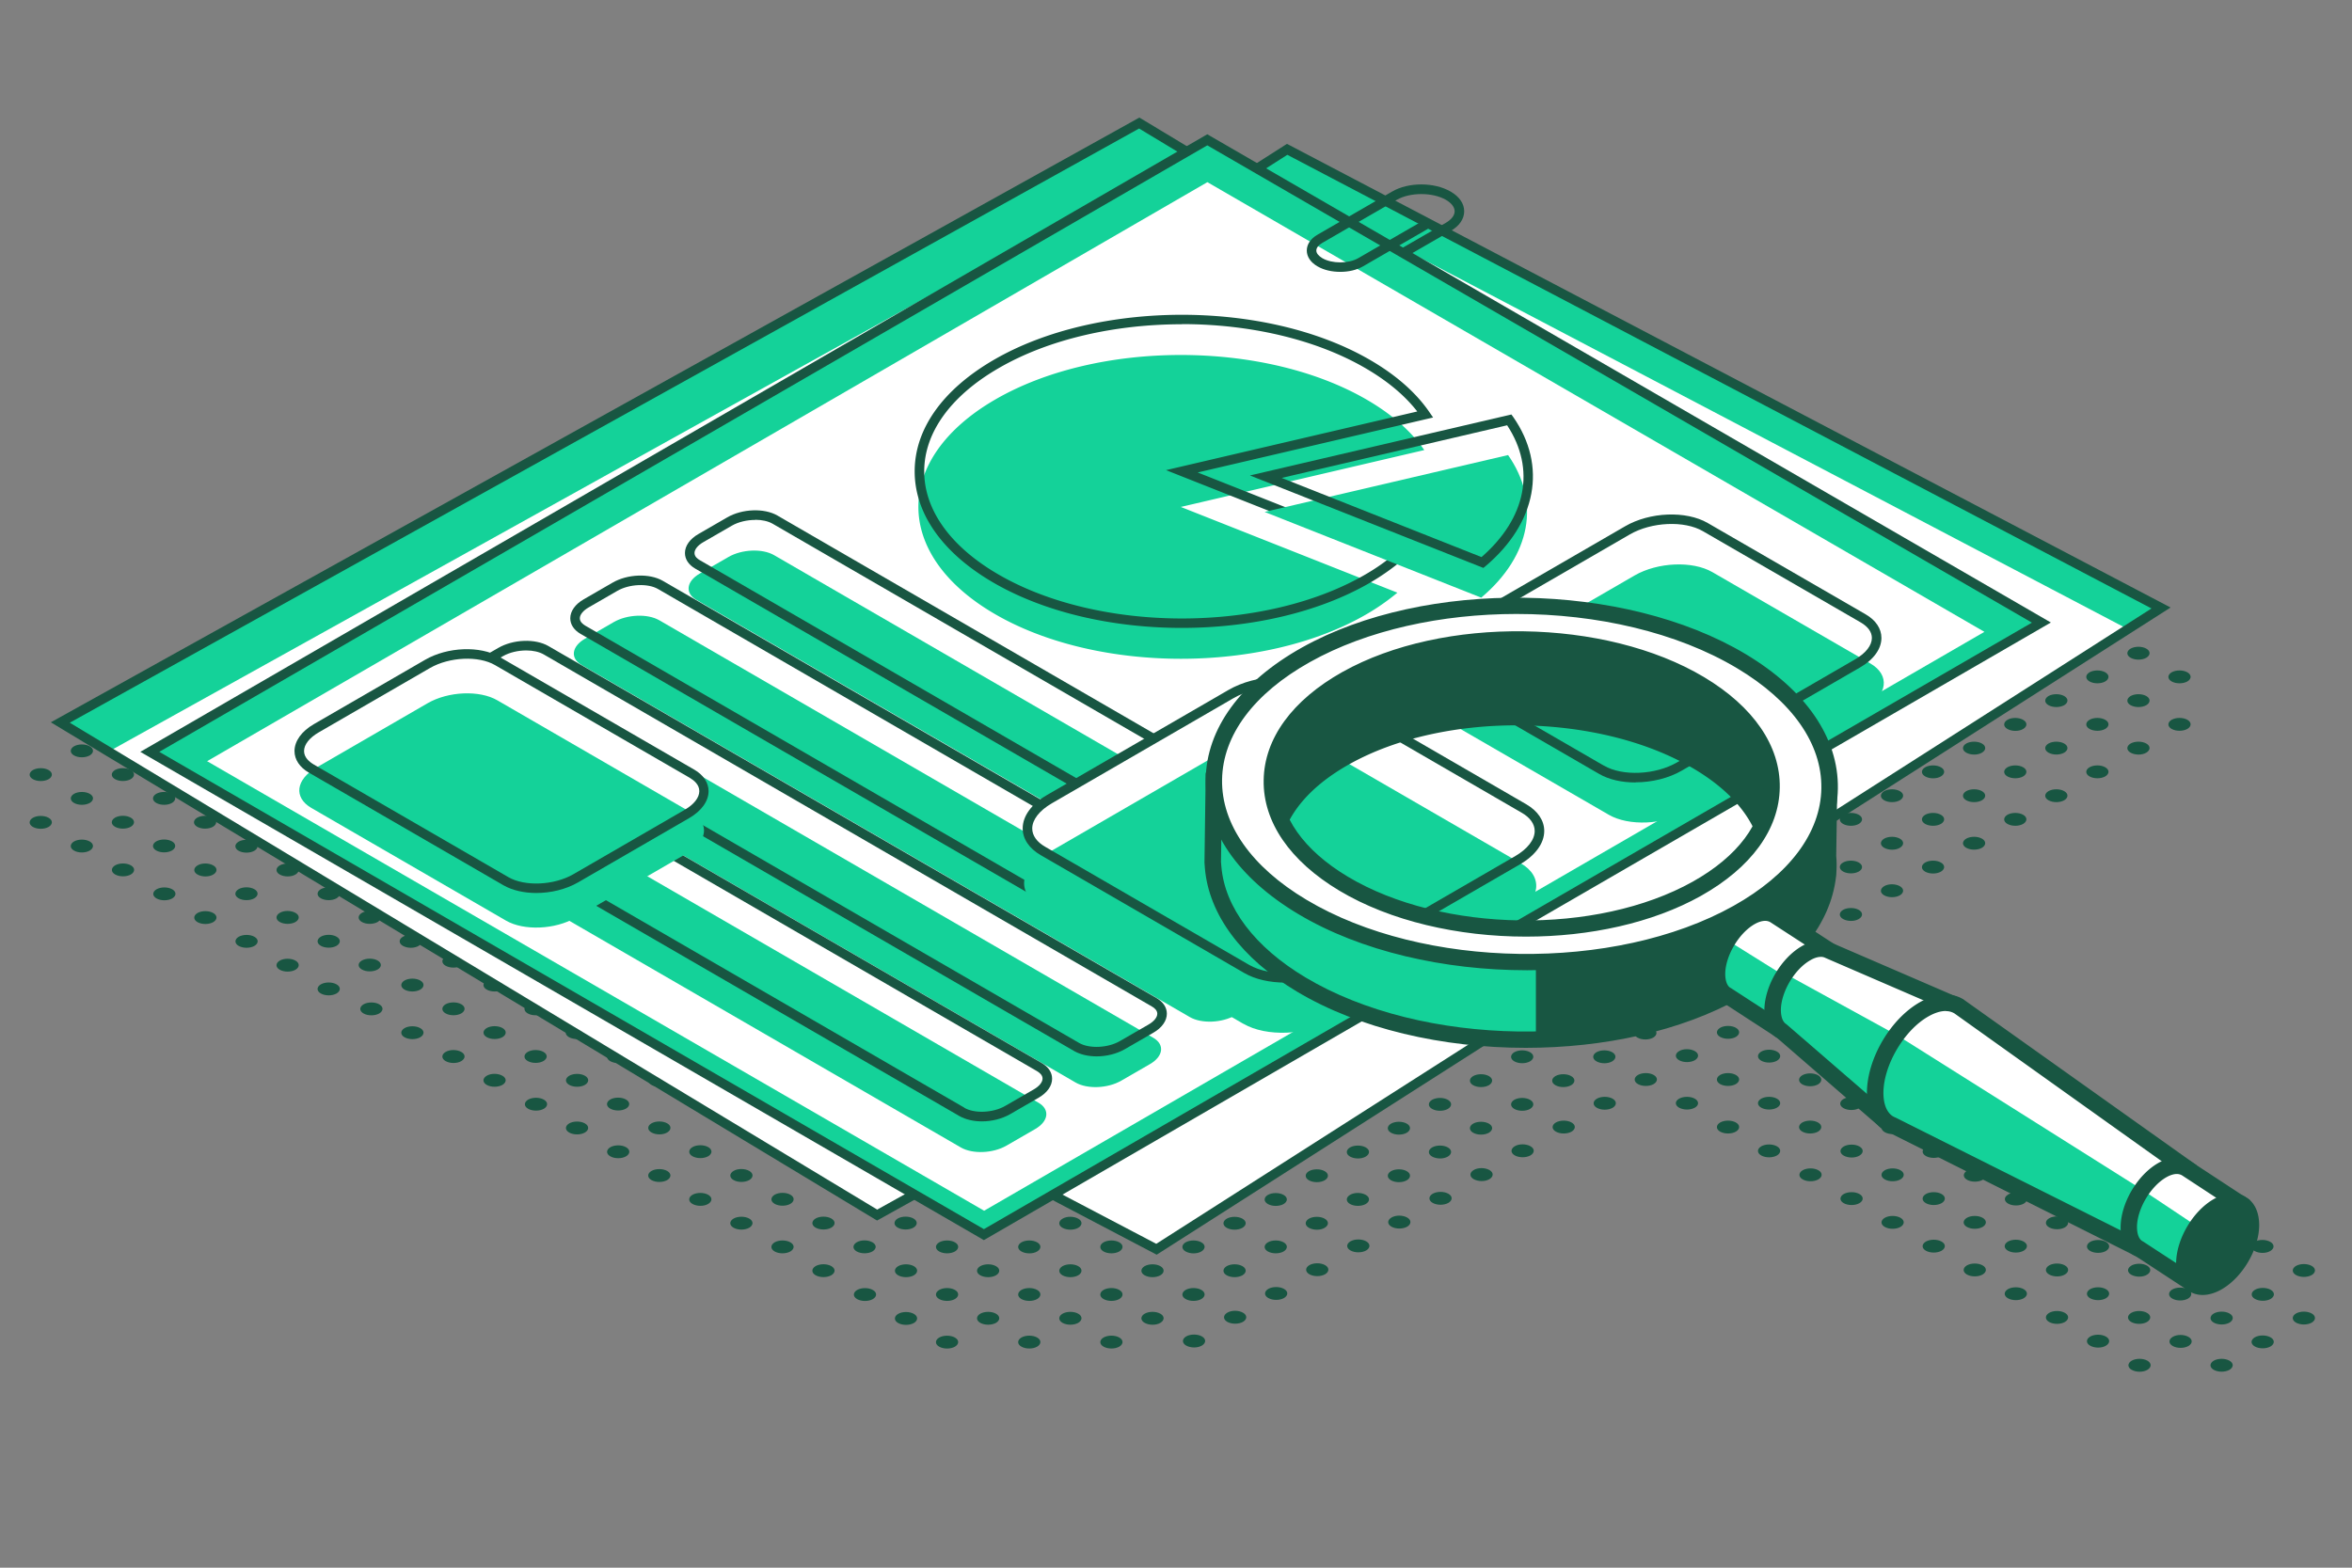 <svg xmlns="http://www.w3.org/2000/svg" width="300" height="200" fill="none"><rect width="100%" height="100%" fill="#808080" stroke="none"/><path fill="#185642" d="M42.925 125.578c.557.314.557.837 0 1.169-.556.314-1.444.314-2 0-.557-.314-.557-.837 0-1.169.556-.314 1.444-.314 2 0Zm-5.24-3.029c.557.314.557.837 0 1.169-.557.314-1.444.314-2 0-.557-.314-.557-.838 0-1.169.556-.314 1.443-.314 2 0Zm-5.235-3.041c.557.314.557.837 0 1.169-.556.314-1.443.314-2 0-.557-.314-.557-.838 0-1.169.557-.314 1.444-.314 2 0Zm-5.254-3.032c.557.314.557.837 0 1.168-.556.314-1.444.314-2 0-.557-.314-.557-.837 0-1.168.556-.314 1.444-.314 2 0Zm-5.23-3.026c.556.314.556.838 0 1.169-.557.314-1.444.314-2 0-.558-.314-.558-.837 0-1.169.556-.314 1.443-.314 2 0Zm-5.276-3.056c.556.314.556.837 0 1.168-.557.314-1.445.314-2.001 0-.557-.314-.557-.837 0-1.168.556-.314 1.444-.314 2 0Zm-5.247-3.045c.557.314.557.837 0 1.168-.557.314-1.444.314-2 0-.557-.314-.557-.837 0-1.168.556-.314 1.443-.314 2 0Zm-5.244-3.021c.556.314.556.837 0 1.169-.557.314-1.444.314-2.001 0-.557-.314-.557-.837 0-1.169.557-.314 1.444-.314 2 0Zm115.6 66.31c.557.314.557.837 0 1.168-.556.314-1.443.314-2 0-.557-.313-.557-.837 0-1.168.557-.314 1.444-.314 2 0Zm-5.236-3.021c.557.314.557.838 0 1.169-.557.314-1.444.314-2 0-.557-.314-.557-.837 0-1.169.556-.314 1.443-.314 2 0Zm-5.232-3.049c.556.314.556.838 0 1.169-.557.314-1.444.314-2.001 0-.557-.314-.557-.837 0-1.169.557-.313 1.444-.313 2.001 0Zm-5.297-3.044c.557.314.557.837 0 1.168-.556.314-1.444.314-2 0-.557-.314-.557-.837 0-1.168.556-.314 1.444-.314 2 0Zm-5.224-3.034c.557.314.557.838 0 1.169-.557.314-1.444.314-2 0-.557-.314-.557-.837 0-1.169.556-.314 1.443-.314 2 0Zm-5.243-3.028c.557.314.557.837 0 1.169-.556.314-1.443.314-2 0-.557-.314-.557-.838 0-1.169.557-.314 1.444-.314 2 0Zm-5.24-3.037c.557.314.557.837 0 1.169-.557.331-1.444.314-2 0-.557-.314-.557-.838 0-1.169.556-.314 1.443-.314 2 0Zm-5.23-3.041c.556.314.556.837 0 1.169-.557.314-1.444.314-2 0-.557-.314-.557-.838 0-1.169.556-.314 1.443-.314 2 0Zm-5.245-3.028c.557.314.557.837 0 1.168-.556.314-1.444.314-2 0-.557-.314-.557-.837 0-1.168.556-.314 1.444-.314 2 0Zm-5.248-3.038c.557.314.557.838 0 1.169-.557.314-1.444.314-2 0-.557-.314-.557-.837 0-1.169.556-.313 1.443-.313 2 0Zm-5.236-3.033c.556.314.556.838 0 1.169-.557.314-1.444.314-2.001 0-.557-.314-.557-.837 0-1.169.557-.314 1.444-.314 2 0Zm-5.285-3.046c.557.314.557.837 0 1.169-.556.314-1.444.314-2 0-.557-.314-.557-.837 0-1.169.556-.331 1.444-.314 2 0Zm-5.243-3.037c.557.314.557.837 0 1.169-.556.331-1.443.314-2 0-.557-.314-.557-.838 0-1.169.557-.331 1.444-.314 2 0Zm-5.238-3.039c.557.314.557.837 0 1.169-.556.314-1.444.314-2 0-.557-.314-.557-.837 0-1.169.556-.314 1.444-.314 2 0Zm-5.23-3.037c.557.314.557.837 0 1.169-.557.314-1.444.314-2 0-.557-.314-.557-.837 0-1.169.556-.314 1.443-.314 2 0Zm-.21-5.589c.556.314.556.837 0 1.151-.557.314-1.444.314-2 0-.557-.314-.557-.837 0-1.151.556-.314 1.443-.314 2 0Zm5.232-3.034c.557.314.557.837 0 1.168-.557.332-1.444.314-2 0-.557-.314-.557-.837 0-1.168.556-.332 1.443-.314 2 0Zm5.242-3.045c.557.314.557.837 0 1.169-.556.331-1.444.313-2 0-.557-.314-.557-.838 0-1.169.556-.332 1.444-.314 2 0Zm5.234-3.025c.557.314.557.838 0 1.169-.556.314-1.443.314-2 0-.556-.314-.556-.837 0-1.169.557-.331 1.444-.313 2 0Zm5.255-3.032c.557.314.557.838 0 1.169-.556.314-1.444.314-2 0-.557-.314-.557-.837 0-1.169.556-.313 1.444-.313 2 0Zm5.239-3.028c.556.314.556.837 0 1.169-.557.314-1.444.314-2 0-.558-.314-.558-.837 0-1.169.556-.314 1.443-.314 2 0Zm5.23-3.026c.557.314.557.837 0 1.168-.557.314-1.444.314-2 0-.557-.314-.557-.837 0-1.168.556-.332 1.443-.314 2 0Zm5.242-3.048c.557.314.557.837 0 1.169-.556.331-1.444.314-2 0-.557-.314-.557-.838 0-1.169.556-.314 1.444-.314 2 0Zm5.234-3.039c.557.315.557.838 0 1.17-.556.33-1.443.313-2 0-.557-.315-.557-.838 0-1.17.557-.33 1.444-.313 2 0Zm5.24-3.024c.556.314.556.837 0 1.169-.557.331-1.445.314-2.001 0-.557-.314-.557-.837 0-1.169.556-.331 1.444-.314 2 0Zm5.251-3.044c.557.315.557.838 0 1.17-.556.33-1.444.313-2 0-.557-.315-.557-.838 0-1.17.556-.313 1.444-.313 2 0Zm5.235-3.037c.556.314.556.838 0 1.169-.557.314-1.444.314-2.001 0-.556-.314-.556-.837 0-1.169.557-.314 1.444-.314 2.001 0Zm-62.871 30.341c.557.314.557.837 0 1.169-.556.314-1.444.314-2 0-.557-.314-.557-.837 0-1.169.556-.314 1.444-.314 2 0Zm5.237-3.038c.556.314.556.837 0 1.169-.557.313-1.444.313-2 0-.557-.314-.557-.838 0-1.169.556-.332 1.443-.314 2 0Zm5.232-3.023c.557.314.557.837 0 1.168-.557.314-1.444.314-2 0-.557-.314-.557-.837 0-1.168.556-.314 1.443-.314 2 0Zm5.242-3.031c.557.314.557.837 0 1.169-.556.331-1.444.314-2 0-.557-.314-.557-.837 0-1.169.556-.331 1.444-.314 2 0Zm5.234-3.033c.557.314.557.837 0 1.169-.556.331-1.443.314-2 0-.556-.314-.556-.838 0-1.169.557-.331 1.444-.314 2 0Zm5.255-3.024c.557.314.557.837 0 1.168-.556.314-1.444.314-2 0-.557-.314-.557-.837 0-1.168.556-.332 1.444-.314 2 0Zm5.239-3.048c.556.314.556.837 0 1.169-.557.314-1.444.314-2 0-.558-.314-.558-.838 0-1.169.556-.314 1.443-.314 2 0Zm5.23-3.029c.557.315.557.838 0 1.17-.557.313-1.444.313-2 0-.557-.315-.557-.838 0-1.17.556-.313 1.443-.313 2 0Zm5.242-3.034c.557.314.557.837 0 1.169-.556.331-1.444.314-2 0-.557-.314-.557-.837 0-1.169.556-.331 1.444-.314 2 0Zm5.234-3.044c.557.315.557.838 0 1.17-.556.33-1.443.313-2 0-.557-.315-.557-.838 0-1.17.557-.313 1.444-.313 2 0Zm5.24-3.034c.556.314.556.837 0 1.169-.557.331-1.445.314-2.001 0-.557-.314-.557-.837 0-1.169.556-.331 1.444-.314 2 0Zm-57.625 27.3c.557.314.557.837 0 1.169-.557.313-1.444.313-2 0-.557-.314-.557-.838 0-1.169.556-.332 1.443-.314 2 0Zm5.24-3.023c.557.314.557.837 0 1.168-.556.314-1.444.314-2 0-.557-.314-.557-.837 0-1.168.556-.314 1.444-.314 2 0Zm5.237-3.034c.556.314.556.838 0 1.169-.557.314-1.444.314-2 0-.557-.314-.557-.837 0-1.169.556-.313 1.443-.313 2 0Zm5.232-3.03c.557.314.557.837 0 1.169-.557.331-1.444.314-2 0-.557-.314-.557-.838 0-1.169.556-.331 1.443-.314 2 0Zm5.242-3.024c.557.314.557.837 0 1.168-.556.314-1.444.314-2 0-.557-.314-.557-.837 0-1.168.556-.332 1.444-.314 2 0Zm5.234-3.049c.557.314.557.837 0 1.168-.556.332-1.443.314-2 0-.556-.314-.556-.837 0-1.168.557-.332 1.444-.314 2 0Zm5.255-3.038c.557.315.557.838 0 1.17-.556.33-1.444.313-2 0-.557-.315-.557-.838 0-1.17.556-.33 1.444-.313 2 0Zm5.239-3.024c.556.314.556.837 0 1.169-.557.314-1.444.314-2 0-.558-.314-.558-.837 0-1.169.556-.331 1.443-.314 2 0Zm5.23-3.044c.557.315.557.838 0 1.17-.557.313-1.444.313-2 0-.557-.315-.557-.838 0-1.17.556-.313 1.443-.313 2 0Zm5.242-3.037c.557.314.557.838 0 1.169-.556.314-1.444.314-2 0-.557-.314-.557-.837 0-1.169.556-.314 1.444-.314 2 0Zm-52.4 24.28c.557.314.557.837 0 1.168-.556.314-1.444.314-2 0-.557-.314-.557-.837 0-1.168.556-.314 1.444-.314 2 0Zm5.249-3.034c.557.314.557.838 0 1.169-.557.332-1.444.314-2 0-.557-.314-.557-.837 0-1.169.556-.313 1.443-.313 2 0Zm5.24-3.03c.557.314.557.837 0 1.169-.556.314-1.444.314-2 0-.557-.314-.557-.838 0-1.169.556-.331 1.444-.314 2 0Zm5.237-3.027c.556.314.556.837 0 1.169-.557.313-1.444.313-2 0-.557-.314-.557-.838 0-1.169.556-.314 1.443-.314 2 0Zm5.232-3.045c.557.314.557.837 0 1.169-.557.314-1.444.314-2 0-.557-.314-.557-.838 0-1.169.556-.314 1.443-.314 2 0Zm5.242-3.029c.557.315.557.838 0 1.17-.556.313-1.444.313-2 0-.557-.315-.557-.838 0-1.17.556-.313 1.444-.313 2 0Zm5.234-3.033c.557.314.557.838 0 1.17-.556.313-1.443.313-2 0-.556-.315-.556-.838 0-1.17.557-.313 1.444-.313 2 0Zm5.255-3.045c.557.315.557.838 0 1.17-.556.313-1.444.313-2 0-.557-.315-.557-.838 0-1.17.556-.313 1.444-.313 2 0Zm5.239-3.034c.556.314.556.837 0 1.169-.557.331-1.444.314-2 0-.558-.314-.558-.837 0-1.169.556-.331 1.443-.314 2 0Zm-47.168 21.246c.557.314.557.837 0 1.169-.556.331-1.444.314-2 0-.557-.314-.557-.837 0-1.169.556-.331 1.444-.314 2 0Zm5.24-3.031c.557.314.557.837 0 1.169-.556.314-1.444.314-2 0-.557-.314-.557-.837 0-1.169.556-.314 1.444-.314 2 0Zm5.249-3.029c.557.314.557.837 0 1.169-.557.313-1.444.313-2 0-.557-.314-.557-.838 0-1.169.556-.314 1.443-.314 2 0Zm5.24-3.046c.557.314.557.837 0 1.168-.556.332-1.444.314-2 0-.557-.314-.557-.837 0-1.168.556-.332 1.444-.314 2 0Zm5.237-3.028c.556.315.556.838 0 1.17-.557.313-1.444.313-2 0-.557-.315-.557-.838 0-1.17.556-.313 1.443-.313 2 0Zm5.232-3.033c.557.314.557.838 0 1.17-.557.313-1.444.313-2 0-.557-.315-.557-.838 0-1.17.556-.313 1.443-.313 2 0Zm5.242-3.045c.557.315.557.838 0 1.17-.556.313-1.444.313-2 0-.557-.315-.557-.838 0-1.17.556-.313 1.444-.313 2 0Zm5.234-3.037c.557.314.557.838 0 1.169-.556.314-1.443.314-2 0-.556-.314-.556-.837 0-1.169.557-.314 1.444-.314 2 0Zm-41.94 18.182c.556.314.556.837 0 1.169-.557.314-1.444.314-2.001 0-.557-.314-.557-.838 0-1.169.557-.314 1.444-.314 2 0Zm5.226-3.025c.557.314.557.837 0 1.168-.556.314-1.444.314-2 0-.557-.314-.557-.837 0-1.168.556-.314 1.444-.314 2 0Zm5.24-3.036c.557.313.557.837 0 1.168-.556.314-1.444.314-2 0-.557-.314-.557-.837 0-1.168.556-.314 1.444-.314 2 0Zm5.244-3.038c.557.314.557.838 0 1.169-.556.314-1.443.314-2 0-.556-.314-.556-.837 0-1.169.557-.314 1.444-.314 2 0Zm5.233-3.028c.557.313.557.836 0 1.168-.556.314-1.444.314-2 0-.557-.314-.557-.838 0-1.169.556-.314 1.444-.314 2 0Zm5.241-3.043c.556.314.556.837 0 1.168-.557.332-1.444.315-2 0-.558-.313-.558-.837 0-1.168.556-.332 1.443-.314 2 0Zm5.244-3.031c.557.314.557.837 0 1.169-.557.313-1.444.313-2 0-.557-.315-.557-.838 0-1.17.556-.313 1.443-.313 2 0Zm-36.685 15.176c.557.314.557.837 0 1.168-.556.314-1.444.314-2 0-.557-.314-.557-.837 0-1.168.556-.314 1.444-.314 2 0Zm5.257-3.041c.556.314.556.837 0 1.168-.557.314-1.444.314-2.001 0-.557-.314-.557-.837 0-1.168.557-.314 1.444-.314 2 0Zm5.226-3.037c.557.315.557.838 0 1.17-.556.313-1.444.313-2 0-.557-.315-.557-.838 0-1.17.556-.313 1.444-.313 2 0Zm5.24-3.024c.557.313.557.836 0 1.168-.556.314-1.444.314-2 0-.557-.314-.557-.838 0-1.169.556-.314 1.444-.314 2 0Zm5.244-3.046c.557.314.557.837 0 1.169-.556.314-1.443.314-2 0-.556-.314-.556-.837 0-1.169.557-.314 1.444-.314 2 0Zm5.233-3.028c.557.314.557.837 0 1.169-.556.313-1.444.313-2 0-.557-.315-.557-.838 0-1.17.556-.313 1.444-.313 2 0Zm-31.43 12.135c.557.314.557.837 0 1.168-.557.314-1.444.314-2 0-.557-.314-.557-.837 0-1.168.556-.314 1.443-.314 2 0Zm5.23-3.037c.557.315.557.838 0 1.17-.556.313-1.444.313-2 0-.557-.315-.557-.838 0-1.17.556-.313 1.444-.313 2 0Zm5.259-3.024c.556.313.556.836 0 1.168-.557.314-1.444.314-2 0-.557-.314-.557-.838 0-1.169.556-.314 1.443-.314 2 0Zm5.224-3.043c.557.314.557.837 0 1.168-.556.315-1.444.315-2 0-.557-.313-.557-.837 0-1.168.556-.332 1.444-.314 2 0Zm5.24-3.031c.557.314.557.837 0 1.169-.556.313-1.444.313-2 0-.557-.315-.557-.838 0-1.17.556-.313 1.444-.313 2 0ZM6.199 98.238c.556.314.556.838 0 1.169-.557.314-1.444.314-2.001 0-.557-.314-.557-.837 0-1.169.557-.314 1.444-.314 2 0Zm5.244-3.028c.557.313.557.836 0 1.168-.557.314-1.444.314-2 0-.557-.314-.557-.838 0-1.169.556-.314 1.443-.314 2 0Zm5.23-3.05c.557.314.557.838 0 1.169-.556.314-1.444.314-2 0-.557-.314-.557-.837 0-1.169.556-.314 1.444-.314 2 0Zm126.09 78.474c.557.314.557.837 0 1.169-.557.314-1.444.314-2.001 0-.556-.314-.556-.838 0-1.169.557-.314 1.444-.314 2.001 0Zm5.24-3.037c.557.314.557.837 0 1.168-.556.332-1.444.314-2 0-.557-.314-.557-.837 0-1.168.556-.314 1.444-.314 2 0Zm5.229-3.036c.557.314.557.837 0 1.168-.557.314-1.444.314-2.001 0-.556-.314-.556-.837 0-1.168.557-.314 1.444-.314 2.001 0Zm5.24-3.03c.557.314.557.838 0 1.169-.557.314-1.444.314-2.001 0-.556-.314-.556-.837 0-1.169.557-.314 1.444-.314 2.001 0Zm5.251-3.041c.556.314.556.838 0 1.169-.557.314-1.444.314-2.001 0-.557-.314-.557-.837 0-1.169.557-.314 1.444-.314 2.001 0Zm5.238-3.016c.557.314.557.837 0 1.168-.557.332-1.444.314-2.001 0-.556-.314-.556-.837 0-1.168.557-.314 1.444-.314 2.001 0Zm5.242-3.039c.557.314.557.838 0 1.169-.556.314-1.444.314-2 0-.557-.314-.557-.837 0-1.169.556-.331 1.444-.314 2 0Zm5.229-3.023c.556.314.556.837 0 1.169-.557.314-1.444.314-2.001 0-.557-.314-.557-.837 0-1.169.557-.314 1.444-.314 2.001 0Zm5.24-3.029c.557.314.557.837 0 1.169-.557.331-1.444.314-2.001 0-.556-.314-.556-.838 0-1.169.557-.314 1.444-.314 2.001 0Zm5.234-3.036c.557.314.557.837 0 1.168-.556.314-1.444.314-2 0-.557-.314-.557-.837 0-1.168.556-.314 1.444-.314 2 0Zm5.251-3.041c.557.314.557.837 0 1.168-.557.314-1.444.314-2.001 0-.556-.314-.556-.837 0-1.168.557-.314 1.444-.314 2.001 0Zm5.242-3.026c.557.314.557.838 0 1.169-.556.314-1.444.314-2 0-.557-.314-.557-.837 0-1.169.556-.314 1.444-.314 2 0Zm-68.113 33.354c.557.314.557.837 0 1.169-.556.314-1.444.314-2 0-.557-.314-.557-.838 0-1.169.556-.314 1.444-.314 2 0Zm5.243-3.037c.556.314.556.837 0 1.168-.557.314-1.444.314-2.001 0-.557-.314-.557-.837 0-1.168.557-.314 1.444-.314 2.001 0Zm5.234-3.036c.557.314.557.837 0 1.168-.557.314-1.444.314-2.001 0-.556-.314-.556-.837 0-1.168.557-.314 1.444-.314 2.001 0Zm5.24-3.03c.557.314.557.838 0 1.169-.556.314-1.444.314-2 0-.557-.314-.557-.837 0-1.169.556-.314 1.444-.314 2 0Zm57.631-27.296c.556.314.556.838 0 1.169-.557.332-1.444.314-2.001 0-.557-.314-.557-.837 0-1.169.557-.313 1.444-.313 2.001 0Zm5.234-3.028c.557.314.557.837 0 1.169-.557.314-1.444.314-2.001 0-.556-.314-.556-.837 0-1.169.557-.314 1.444-.314 2.001 0Zm-57.636 27.283c.557.314.557.838 0 1.169-.557.331-1.444.314-2.001 0-.556-.314-.556-.837 0-1.169.557-.314 1.444-.314 2.001 0Zm5.24-3.016c.557.314.557.837 0 1.168-.557.314-1.444.314-2.001 0-.556-.314-.556-.837 0-1.168.557-.314 1.444-.314 2.001 0Zm5.251-3.033c.556.314.556.837 0 1.168-.557.314-1.444.314-2.001 0-.557-.314-.557-.837 0-1.168.557-.314 1.444-.314 2.001 0Zm5.238-3.029c.557.314.557.837 0 1.169-.557.314-1.444.314-2.001 0-.556-.314-.556-.837 0-1.169.557-.314 1.444-.314 2.001 0Zm5.242-3.029c.557.314.557.837 0 1.169-.556.331-1.444.314-2 0-.557-.314-.557-.838 0-1.169.556-.314 1.444-.314 2 0Zm5.229-3.036c.556.314.556.837 0 1.168-.557.314-1.444.314-2.001 0-.557-.314-.557-.837 0-1.168.557-.314 1.444-.314 2.001 0Zm5.24-3.041c.557.314.557.837 0 1.168-.557.314-1.444.314-2.001 0-.556-.314-.556-.837 0-1.168.557-.314 1.444-.314 2.001 0Zm5.234-3.026c.557.314.557.838 0 1.169-.556.314-1.444.314-2 0-.557-.314-.557-.837 0-1.169.556-.314 1.444-.314 2 0Zm5.251-3.045c.557.314.557.838 0 1.169-.557.314-1.444.314-2.001 0-.556-.314-.556-.837 0-1.169.557-.313 1.444-.313 2.001 0Zm-68.119 33.362c.557.314.557.837 0 1.168-.557.314-1.444.314-2.001 0-.556-.314-.556-.837 0-1.168.557-.314 1.444-.314 2.001 0Zm5.248-3.036c.557.314.557.837 0 1.168-.556.314-1.444.314-2 0-.557-.314-.557-.837 0-1.168.556-.314 1.444-.314 2 0Zm5.243-3.03c.556.314.556.838 0 1.169-.557.314-1.444.314-2.001 0-.557-.314-.557-.837 0-1.169.557-.314 1.444-.314 2.001 0Zm5.234-3.041c.557.314.557.838 0 1.169-.557.314-1.444.314-2.001 0-.556-.314-.556-.837 0-1.169.557-.314 1.444-.314 2.001 0Zm5.24-3.016c.557.314.557.837 0 1.168-.556.314-1.444.314-2 0-.557-.314-.557-.837 0-1.168.556-.314 1.444-.314 2 0Zm52.396-24.267c.557.314.557.837 0 1.169-.556.314-1.444.314-2 0-.557-.314-.557-.837 0-1.169.556-.314 1.444-.314 2 0Zm5.235-3.016c.556.314.556.837 0 1.168-.557.314-1.444.314-2.001 0-.557-.314-.557-.837 0-1.168.557-.314 1.444-.314 2.001 0Zm-52.402 24.25c.557.314.557.837 0 1.168-.557.314-1.444.314-2.001 0-.556-.314-.556-.837 0-1.168.557-.314 1.444-.314 2.001 0Zm5.24-3.029c.557.314.557.837 0 1.169-.557.314-1.444.314-2.001 0-.556-.314-.556-.837 0-1.169.557-.314 1.444-.314 2.001 0Zm5.251-3.029c.556.314.556.837 0 1.169-.557.314-1.444.314-2.001 0-.557-.314-.557-.838 0-1.169.557-.314 1.444-.314 2.001 0Zm5.238-3.036c.557.314.557.837 0 1.168-.557.314-1.444.314-2.001 0-.556-.314-.556-.837 0-1.168.557-.314 1.444-.314 2.001 0Zm5.242-3.041c.557.314.557.837 0 1.168-.556.314-1.444.314-2 0-.557-.314-.557-.837 0-1.168.556-.314 1.444-.314 2 0Zm5.229-3.026c.556.314.556.838 0 1.169-.557.314-1.444.314-2.001 0-.557-.314-.557-.837 0-1.169.557-.314 1.444-.314 2.001 0Zm5.24-3.045c.557.314.557.838 0 1.169-.557.314-1.444.314-2.001 0-.556-.314-.556-.837 0-1.169.557-.313 1.444-.313 2.001 0Zm5.234-3.028c.557.314.557.837 0 1.169-.556.314-1.444.314-2 0-.557-.314-.557-.837 0-1.169.556-.314 1.444-.314 2 0Zm-68.107 33.354c.557.314.557.837 0 1.168-.556.314-1.443.314-2 0-.557-.314-.557-.837 0-1.168.557-.314 1.444-.314 2 0Zm5.239-3.03c.557.314.557.838 0 1.169-.557.314-1.444.314-2.001 0-.556-.314-.556-.837 0-1.169.557-.314 1.444-.314 2.001 0Zm5.248-3.041c.557.314.557.838 0 1.169-.556.331-1.444.314-2 0-.557-.314-.557-.837 0-1.169.556-.314 1.444-.314 2 0Zm5.243-3.017c.556.313.556.837 0 1.168-.557.314-1.444.314-2.001 0-.557-.314-.557-.837 0-1.168.557-.332 1.444-.314 2.001 0Zm5.234-3.032c.557.314.557.837 0 1.168-.557.314-1.444.314-2.001 0-.556-.314-.556-.837 0-1.168.557-.314 1.444-.314 2.001 0Zm5.24-3.029c.557.314.557.837 0 1.169-.556.314-1.444.314-2 0-.557-.314-.557-.837 0-1.169.556-.314 1.444-.314 2 0Zm47.154-21.221c.557.314.557.837 0 1.168-.557.314-1.444.314-2.001 0-.556-.314-.556-.837 0-1.168.557-.314 1.444-.314 2.001 0Zm5.242-3.045c.557.314.557.837 0 1.168-.556.314-1.444.314-2 0-.557-.314-.557-.837 0-1.168.556-.314 1.444-.314 2 0Zm-47.167 21.237c.557.314.557.837 0 1.169-.557.314-1.444.314-2.001 0-.556-.314-.556-.838 0-1.169.557-.314 1.444-.314 2.001 0Zm5.24-3.05c.557.314.557.837 0 1.169-.557.313-1.444.313-2.001 0-.556-.314-.556-.838 0-1.169.557-.332 1.444-.314 2.001 0Zm5.251-3.027c.556.314.556.837 0 1.168-.557.314-1.444.314-2.001 0-.557-.314-.557-.837 0-1.168.557-.314 1.444-.314 2.001 0Zm5.238-3.026c.557.314.557.838 0 1.169-.557.314-1.444.314-2.001 0-.556-.314-.556-.837 0-1.169.557-.314 1.444-.314 2.001 0Zm5.242-3.045c.557.314.557.838 0 1.169-.556.314-1.444.314-2 0-.557-.314-.557-.837 0-1.169.556-.313 1.444-.313 2 0Zm5.229-3.028c.556.314.556.837 0 1.169-.557.314-1.444.314-2.001 0-.557-.314-.557-.837 0-1.169.557-.314 1.444-.314 2.001 0Zm5.24-3.016c.557.314.557.837 0 1.168-.557.314-1.444.314-2.001 0-.556-.314-.556-.837 0-1.168.557-.314 1.444-.314 2.001 0Zm-68.109 33.34c.557.314.557.838 0 1.169-.557.314-1.444.314-2 0-.557-.314-.557-.837 0-1.169.556-.314 1.443-.314 2 0Zm5.236-3.041c.557.314.557.838 0 1.169-.556.314-1.443.314-2 0-.557-.314-.557-.837 0-1.169.557-.314 1.444-.314 2 0Zm5.239-3.017c.557.313.557.837 0 1.168-.557.314-1.444.314-2.001 0-.556-.314-.556-.837 0-1.168.557-.332 1.444-.314 2.001 0Zm5.248-3.032c.557.314.557.837 0 1.168-.556.314-1.444.314-2 0-.557-.314-.557-.837 0-1.168.556-.314 1.444-.314 2 0Zm5.243-3.029c.556.314.556.837 0 1.169-.557.331-1.444.314-2.001 0-.557-.314-.557-.837 0-1.169.557-.314 1.444-.314 2.001 0Zm5.234-3.026c.557.314.557.837 0 1.168-.557.314-1.444.314-2.001 0-.556-.314-.556-.837 0-1.168.557-.332 1.444-.314 2.001 0Zm5.24-3.039c.557.314.557.837 0 1.168-.556.314-1.444.314-2 0-.557-.314-.557-.837 0-1.168.556-.314 1.444-.314 2 0Zm41.903-18.201c.557.314.557.837 0 1.168-.556.314-1.444.314-2 0-.557-.314-.557-.837 0-1.168.556-.314 1.444-.314 2 0Zm5.251-3.037c.557.313.557.837 0 1.168-.557.314-1.444.314-2.001 0-.556-.314-.556-.837 0-1.168.557-.314 1.444-.314 2.001 0Zm-41.925 18.197c.557.314.557.837 0 1.168-.557.314-1.444.314-2.001 0-.556-.314-.556-.837 0-1.168.557-.314 1.444-.314 2.001 0Zm5.24-3.026c.557.314.557.838 0 1.169-.557.314-1.444.314-2.001 0-.556-.314-.556-.837 0-1.169.557-.314 1.444-.314 2.001 0Zm5.251-3.038c.556.314.556.837 0 1.169-.557.314-1.444.314-2.001 0-.557-.314-.557-.838 0-1.169.557-.331 1.444-.314 2.001 0Zm5.238-3.035c.557.314.557.837 0 1.169-.557.314-1.444.314-2.001 0-.556-.314-.556-.837 0-1.169.557-.314 1.444-.314 2.001 0Zm5.242-3.016c.557.314.557.837 0 1.168-.556.314-1.444.314-2 0-.557-.314-.557-.837 0-1.168.556-.314 1.444-.314 2 0Zm5.229-3.045c.556.314.556.837 0 1.168-.557.314-1.444.314-2.001 0-.557-.314-.557-.837 0-1.168.557-.314 1.444-.314 2.001 0Zm-68.155 33.339c.556.314.556.837 0 1.169-.557.314-1.444.314-2.001 0-.557-.314-.557-.837 0-1.169.557-.331 1.444-.314 2.001 0Zm5.234-3.036c.557.314.557.838 0 1.169-.557.314-1.444.314-2 0-.557-.314-.557-.837 0-1.169.556-.314 1.443-.314 2 0Zm5.256-3.036c.557.314.557.837 0 1.169-.556.314-1.443.314-2 0-.557-.314-.557-.837 0-1.169.557-.314 1.444-.314 2 0Zm5.239-3.034c.556.314.556.837 0 1.168-.557.314-1.444.314-2.001 0-.557-.314-.557-.837 0-1.168.557-.332 1.444-.314 2.001 0Zm5.228-3.04c.557.314.557.837 0 1.169-.556.314-1.444.314-2 0-.557-.314-.557-.838 0-1.169.556-.314 1.444-.314 2 0Zm5.241-3.032c.556.314.556.837 0 1.168-.557.314-1.444.314-2.001 0-.557-.314-.557-.837 0-1.168.557-.314 1.444-.314 2.001 0Zm5.232-3.041c.557.314.557.837 0 1.168-.557.332-1.444.314-2.001 0-.556-.314-.556-.837 0-1.168.557-.314 1.444-.314 2.001 0Zm5.258-3.03c.557.314.557.838 0 1.169-.556.314-1.443.314-2 0-.557-.314-.557-.837 0-1.169.557-.314 1.444-.314 2 0Zm36.707-15.127c.557.313.557.837 0 1.168-.557.314-1.444.314-2.001 0-.556-.314-.556-.837 0-1.168.557-.314 1.444-.314 2.001 0Zm5.234-3.021c.557.314.557.837 0 1.169-.556.314-1.444.314-2 0-.557-.314-.557-.838 0-1.169.556-.314 1.444-.314 2 0Zm-36.704 15.124c.557.314.557.837 0 1.169-.557.314-1.444.314-2.001 0-.556-.314-.556-.838 0-1.169.557-.314 1.444-.314 2.001 0Zm5.234-3.033c.557.314.557.837 0 1.168-.556.314-1.444.314-2 0-.557-.313-.557-.837 0-1.168.556-.314 1.444-.314 2 0Zm5.238-3.031c.557.314.557.838 0 1.169-.556.331-1.443.314-2 0-.557-.314-.557-.837 0-1.169.557-.331 1.444-.314 2 0Zm5.231-3.045c.557.314.557.838 0 1.169-.557.331-1.444.314-2.001 0-.556-.314-.556-.837 0-1.169.557-.331 1.444-.314 2.001 0Zm5.242-3.035c.557.314.557.838 0 1.169-.556.314-1.444.314-2 0-.557-.314-.557-.837 0-1.169.556-.313 1.444-.313 2 0Zm-68.113 33.381c.557.314.557.838 0 1.169-.556.314-1.444.314-2 0-.557-.314-.557-.837 0-1.169.556-.314 1.444-.314 2 0Zm5.243-3.036c.556.314.556.837 0 1.169-.557.331-1.444.314-2.001 0-.557-.314-.557-.837 0-1.169.557-.314 1.444-.314 2.001 0Zm5.25-3.034c.557.314.557.837 0 1.168-.557.332-1.444.314-2.001 0-.556-.314-.556-.837 0-1.168.557-.332 1.444-.314 2.001 0Zm5.24-3.033c.557.314.557.837 0 1.168-.556.314-1.443.314-2 0-.557-.314-.557-.837 0-1.168.557-.332 1.444-.314 2 0Zm5.239-3.039c.556.314.556.837 0 1.168-.557.314-1.444.314-2.001 0-.557-.314-.557-.837 0-1.168.557-.314 1.444-.314 2.001 0Zm5.228-3.041c.557.314.557.837 0 1.168-.556.314-1.444.314-2 0-.557-.314-.557-.837 0-1.168.556-.314 1.444-.314 2 0Zm5.241-3.03c.556.314.556.838 0 1.169-.557.314-1.444.314-2.001 0-.557-.314-.557-.837 0-1.169.557-.314 1.444-.314 2.001 0Zm5.232-3.025c.557.314.557.837 0 1.168-.557.314-1.444.314-2.001 0-.556-.314-.556-.837 0-1.168.557-.332 1.444-.314 2.001 0Zm5.258-3.032c.557.314.557.837 0 1.168-.556.314-1.443.314-2 0-.557-.313-.557-.837 0-1.168.557-.314 1.444-.314 2 0Zm31.417-12.121c.556.314.556.838 0 1.169-.557.314-1.444.314-2.001 0-.557-.314-.557-.837 0-1.169.557-.331 1.444-.313 2.001 0Zm5.254-3.051c.557.314.557.837 0 1.169-.557.314-1.444.314-2 0-.557-.314-.557-.838 0-1.169.556-.314 1.443-.314 2 0Zm-31.434 12.147c.557.314.557.838 0 1.169-.557.314-1.444.314-2.001 0-.556-.314-.556-.837 0-1.169.557-.314 1.444-.314 2.001 0Zm5.234-3.048c.557.314.557.837 0 1.168-.556.314-1.444.314-2 0-.557-.314-.557-.837 0-1.168.556-.314 1.444-.314 2 0Zm5.238-3.038c.557.314.557.838 0 1.169-.556.314-1.443.314-2 0-.557-.314-.557-.837 0-1.169.557-.313 1.444-.313 2 0Zm5.231-3.012c.557.314.557.837 0 1.168-.557.314-1.444.314-2.001 0-.556-.314-.556-.837 0-1.168.557-.314 1.444-.314 2.001 0Zm-68.095 33.357c.557.314.557.837 0 1.169-.557.314-1.444.314-2 0-.557-.314-.557-.837 0-1.169.556-.314 1.443-.314 2 0Zm5.224-3.037c.557.314.557.837 0 1.169-.556.314-1.444.314-2 0-.557-.314-.557-.837 0-1.169.556-.314 1.444-.314 2 0Zm5.243-3.03c.556.314.556.837 0 1.168-.557.314-1.444.314-2.001 0-.557-.314-.557-.837 0-1.168.557-.332 1.444-.314 2.001 0Zm5.25-3.039c.557.314.557.837 0 1.168-.557.314-1.444.314-2.001 0-.556-.314-.556-.837 0-1.168.557-.314 1.444-.314 2.001 0Zm5.24-3.041c.557.314.557.837 0 1.168-.556.332-1.443.314-2 0-.557-.314-.557-.837 0-1.168.557-.314 1.444-.314 2 0Zm5.239-3.027c.556.314.556.837 0 1.169-.557.314-1.444.314-2.001 0-.557-.314-.557-.837 0-1.169.557-.331 1.444-.314 2.001 0Zm5.228-3.027c.557.314.557.837 0 1.169-.556.314-1.444.314-2 0-.557-.314-.557-.838 0-1.169.556-.314 1.444-.314 2 0Zm5.241-3.033c.556.314.556.837 0 1.168-.557.314-1.444.314-2.001 0-.557-.313-.557-.837 0-1.168.557-.314 1.444-.314 2.001 0Zm5.232-3.025c.557.314.557.838 0 1.169-.557.314-1.444.314-2.001 0-.556-.314-.556-.837 0-1.169.557-.314 1.444-.314 2.001 0Zm31.44-12.147c.557.314.557.837 0 1.169-.556.314-1.444.314-2 0-.557-.314-.557-.838 0-1.169.556-.314 1.444-.314 2 0Zm5.235-3.046c.556.314.556.837 0 1.168-.557.314-1.444.314-2.001 0-.557-.314-.557-.837 0-1.168.557-.332 1.444-.314 2.001 0Zm-31.417 12.142c.557.314.557.838 0 1.169-.556.314-1.443.314-2 0-.557-.314-.557-.837 0-1.169.557-.331 1.444-.314 2 0Zm5.237-3.035c.557.314.557.838 0 1.169-.557.314-1.444.314-2.001 0-.556-.314-.556-.837 0-1.169.557-.313 1.444-.313 2.001 0Zm5.234-3.012c.557.314.557.837 0 1.168-.556.314-1.444.314-2 0-.557-.314-.557-.837 0-1.168.556-.314 1.444-.314 2 0Zm5.238-3.049c.557.314.557.837 0 1.169-.556.314-1.443.314-2 0-.557-.314-.557-.838 0-1.169.557-.314 1.444-.314 2 0Zm-68.107 33.372c.557.314.557.837 0 1.168-.556.314-1.443.314-2 0-.557-.314-.557-.837 0-1.168.557-.332 1.444-.314 2 0Zm5.243-3.04c.557.314.557.837 0 1.169-.557.314-1.444.314-2 0-.557-.314-.557-.838 0-1.169.556-.314 1.443-.314 2 0Zm5.224-3.032c.557.314.557.837 0 1.168-.556.314-1.444.314-2 0-.557-.314-.557-.837 0-1.168.556-.314 1.444-.314 2 0Zm5.243-3.041c.556.314.556.837 0 1.168-.557.314-1.444.314-2.001 0-.557-.314-.557-.837 0-1.168.557-.314 1.444-.314 2.001 0Zm5.25-3.027c.557.314.557.837 0 1.169-.557.314-1.444.314-2.001 0-.556-.314-.556-.837 0-1.169.557-.331 1.444-.314 2.001 0Zm5.24-3.027c.557.314.557.837 0 1.169-.556.314-1.443.314-2 0-.557-.314-.557-.838 0-1.169.557-.314 1.444-.314 2 0Zm5.239-3.033c.556.314.556.837 0 1.168-.557.332-1.444.314-2.001 0-.557-.313-.557-.837 0-1.168.557-.314 1.444-.314 2.001 0Zm5.228-3.031c.557.314.557.838 0 1.169-.556.314-1.444.314-2 0-.557-.314-.557-.837 0-1.169.556-.331 1.444-.314 2 0Zm5.241-3.042c.556.314.556.837 0 1.168-.557.314-1.444.314-2.001 0-.557-.314-.557-.837 0-1.168.557-.314 1.444-.314 2.001 0Zm5.232-3.038c.557.314.557.838 0 1.169-.557.314-1.444.314-2.001 0-.556-.314-.556-.837 0-1.169.557-.313 1.444-.313 2.001 0Zm26.198-9.098c.557.314.557.837 0 1.168-.557.314-1.444.314-2.001 0-.556-.313-.556-.837 0-1.168.557-.314 1.444-.314 2.001 0Zm5.242-3.009c.557.314.557.837 0 1.169-.556.314-1.444.314-2 0-.557-.314-.557-.838 0-1.169.556-.314 1.444-.314 2 0Zm-26.182 9.095c.557.314.557.837 0 1.168-.556.332-1.443.314-2 0-.557-.314-.557-.837 0-1.168.557-.314 1.444-.314 2 0Zm5.237-3.059c.557.314.557.837 0 1.169-.557.314-1.444.314-2.001 0-.556-.314-.556-.838 0-1.169.557-.331 1.444-.314 2.001 0Zm5.234-3.027c.557.314.557.837 0 1.168-.556.314-1.444.314-2 0-.557-.313-.557-.837 0-1.168.556-.314 1.444-.314 2 0Zm-68.109 33.369c.557.314.557.837 0 1.169-.557.314-1.444.314-2 0-.557-.314-.557-.838 0-1.169.556-.314 1.443-.314 2 0Zm5.24-3.032c.557.314.557.837 0 1.168-.556.332-1.443.314-2 0-.557-.314-.557-.837 0-1.168.557-.314 1.444-.314 2 0Zm5.243-3.035c.557.314.557.838 0 1.169-.557.314-1.444.314-2 0-.557-.314-.557-.837 0-1.169.556-.331 1.443-.314 2 0Zm5.224-3.036c.557.314.557.838 0 1.169-.556.314-1.444.314-2 0-.557-.314-.557-.837 0-1.169.556-.314 1.444-.314 2 0Zm5.243-3.024c.556.314.556.837 0 1.169-.557.314-1.444.314-2.001 0-.557-.314-.557-.838 0-1.169.557-.314 1.444-.314 2.001 0Zm5.25-3.033c.557.314.557.837 0 1.168-.557.332-1.444.314-2.001 0-.556-.313-.556-.837 0-1.168.557-.314 1.444-.314 2.001 0Zm5.24-3.031c.557.314.557.838 0 1.169-.556.314-1.443.314-2 0-.557-.314-.557-.837 0-1.169.557-.331 1.444-.314 2 0Zm5.239-3.042c.556.314.556.837 0 1.168-.557.314-1.444.314-2.001 0-.557-.314-.557-.837 0-1.168.557-.314 1.444-.314 2.001 0Zm5.228-3.038c.557.314.557.838 0 1.169-.556.332-1.444.314-2 0-.557-.314-.557-.837 0-1.169.556-.313 1.444-.313 2 0Zm5.241-3.01c.556.314.556.838 0 1.169-.557.314-1.444.314-2.001 0-.557-.314-.557-.837 0-1.169.557-.331 1.444-.313 2.001 0Zm5.232-3.051c.557.314.557.837 0 1.169-.557.314-1.444.314-2.001 0-.556-.314-.556-.838 0-1.169.557-.314 1.444-.314 2.001 0Zm20.967-6.046c.557.314.557.837 0 1.169-.556.314-1.443.314-2 0-.557-.314-.557-.838 0-1.169.557-.314 1.444-.314 2 0Zm5.231-3.045c.557.314.557.837 0 1.169-.557.314-1.444.314-2.001 0-.556-.314-.556-.837 0-1.169.557-.314 1.444-.314 2.001 0Zm-20.94 6.054c.557.314.557.837 0 1.168-.556.314-1.443.314-2 0-.557-.313-.557-.837 0-1.168.557-.314 1.444-.314 2 0Zm5.237-3.006c.557.314.557.837 0 1.168-.557.332-1.444.314-2.001 0-.556-.314-.556-.837 0-1.168.557-.332 1.444-.314 2.001 0Zm-68.105 33.343c.556.314.556.837 0 1.168-.557.332-1.444.314-2 0-.557-.314-.557-.837 0-1.168.556-.314 1.443-.314 2 0Zm5.23-3.035c.557.314.557.838 0 1.169-.557.314-1.444.314-2 0-.557-.314-.557-.837 0-1.169.556-.331 1.443-.314 2 0Zm5.24-3.036c.557.314.557.838 0 1.169-.556.314-1.443.314-2 0-.557-.314-.557-.837 0-1.169.557-.314 1.444-.314 2 0Zm5.243-3.024c.557.314.557.837 0 1.169-.557.331-1.444.314-2 0-.557-.314-.557-.838 0-1.169.556-.314 1.443-.314 2 0Zm5.224-3.038c.557.314.557.837 0 1.168-.556.332-1.444.314-2 0-.557-.314-.557-.837 0-1.168.556-.332 1.444-.314 2 0Zm5.243-3.02c.556.314.556.838 0 1.169-.557.314-1.444.314-2.001 0-.557-.314-.557-.837 0-1.169.557-.314 1.444-.314 2.001 0Zm5.25-3.048c.557.314.557.837 0 1.168-.557.314-1.444.314-2.001 0-.556-.314-.556-.837 0-1.168.557-.314 1.444-.314 2.001 0Zm5.24-3.039c.557.314.557.837 0 1.169-.556.331-1.443.314-2 0-.557-.314-.557-.837 0-1.169.557-.331 1.444-.314 2 0Zm5.239-3.009c.556.314.556.838 0 1.169-.557.314-1.444.314-2.001 0-.557-.314-.557-.837 0-1.169.557-.331 1.444-.313 2.001 0Zm5.228-3.051c.557.314.557.837 0 1.169-.556.314-1.444.314-2 0-.557-.314-.557-.838 0-1.169.556-.314 1.444-.314 2 0Zm5.241-3.037c.556.314.556.837 0 1.168-.557.332-1.444.314-2.001 0-.557-.313-.557-.837 0-1.168.557-.314 1.444-.314 2.001 0Zm5.232-3.006c.557.314.557.837 0 1.168-.557.332-1.444.314-2.001 0-.556-.314-.556-.837 0-1.168.557-.332 1.444-.314 2.001 0Zm15.729-3.041c.557.314.557.837 0 1.168-.556.314-1.444.314-2 0-.557-.314-.557-.837 0-1.168.556-.332 1.444-.314 2 0Zm5.238-3.044c.557.314.557.837 0 1.169-.556.314-1.443.314-2 0-.557-.314-.557-.838 0-1.169.557-.314 1.444-.314 2 0Zm-15.709 3.037c.557.314.557.837 0 1.169-.556.314-1.443.314-2 0-.557-.314-.557-.837 0-1.169.557-.314 1.444-.314 2 0Zm-68.129 33.35c.557.314.557.837 0 1.168-.556.314-1.444.314-2 0-.557-.314-.557-.837 0-1.168.556-.314 1.444-.314 2 0Zm5.261-3.03c.556.314.556.838 0 1.169-.557.314-1.444.314-2 0-.557-.314-.557-.837 0-1.169.556-.314 1.443-.314 2 0Zm5.23-3.024c.557.314.557.837 0 1.169-.557.331-1.444.314-2 0-.557-.314-.557-.838 0-1.169.556-.314 1.443-.314 2 0Zm5.24-3.038c.557.314.557.837 0 1.168-.556.314-1.443.314-2 0-.557-.314-.557-.837 0-1.168.557-.332 1.444-.314 2 0Zm5.243-3.02c.557.314.557.838 0 1.169-.557.314-1.444.314-2 0-.557-.314-.557-.837 0-1.169.556-.314 1.443-.314 2 0Zm5.224-3.048c.557.314.557.837 0 1.168-.556.332-1.444.314-2 0-.557-.314-.557-.837 0-1.168.556-.314 1.444-.314 2 0Zm5.243-3.039c.556.314.556.837 0 1.169-.557.331-1.444.314-2.001 0-.557-.314-.557-.837 0-1.169.557-.331 1.444-.314 2.001 0Zm5.25-3.011c.557.314.557.837 0 1.168-.557.314-1.444.314-2.001 0-.556-.314-.556-.837 0-1.168.557-.314 1.444-.314 2.001 0Zm5.24-3.049c.557.314.557.837 0 1.169-.556.314-1.443.314-2 0-.557-.314-.557-.838 0-1.169.557-.314 1.444-.314 2 0Zm5.239-3.037c.556.314.556.837 0 1.168-.557.332-1.444.314-2.001 0-.557-.313-.557-.837 0-1.168.557-.314 1.444-.314 2.001 0Zm5.228-3.006c.557.314.557.837 0 1.168-.556.314-1.444.314-2 0-.557-.314-.557-.837 0-1.168.556-.332 1.444-.314 2 0Zm5.241-3.048c.556.314.556.837 0 1.169-.557.314-1.444.314-2.001 0-.557-.314-.557-.837 0-1.169.557-.314 1.444-.314 2.001 0Zm5.232-3.037c.557.314.557.837 0 1.169-.557.331-1.444.314-2.001 0-.556-.314-.556-.838 0-1.169.557-.314 1.444-.314 2.001 0Zm10.495 0c.557.314.557.837 0 1.169-.557.314-1.444.314-2.001 0-.556-.314-.556-.838 0-1.169.557-.314 1.444-.314 2.001 0Zm5.234-3.018c.557.314.557.837 0 1.169-.556.331-1.444.314-2 0-.557-.314-.557-.837 0-1.169.556-.331 1.444-.314 2 0Zm-83.832 36.375c.557.314.557.838 0 1.169-.557.314-1.444.314-2 0-.557-.314-.557-.837 0-1.169.556-.314 1.443-.314 2 0Zm5.232-3.025c.557.314.557.837 0 1.168-.556.332-1.444.314-2 0-.557-.314-.557-.837 0-1.168.556-.332 1.444-.314 2 0Zm5.261-3.032c.556.314.556.837 0 1.168-.557.314-1.444.314-2 0-.557-.313-.557-.837 0-1.168.556-.314 1.443-.314 2 0Zm5.23-3.025c.557.314.557.838 0 1.169-.557.314-1.444.314-2 0-.557-.314-.557-.837 0-1.169.556-.314 1.443-.314 2 0Zm5.24-3.048c.557.314.557.837 0 1.168-.556.332-1.443.314-2 0-.557-.314-.557-.837 0-1.168.557-.314 1.444-.314 2 0Zm5.243-3.039c.557.314.557.837 0 1.169-.557.314-1.444.314-2 0-.557-.314-.557-.837 0-1.169.556-.331 1.443-.314 2 0Zm5.224-3.011c.557.314.557.837 0 1.168-.556.314-1.444.314-2 0-.557-.314-.557-.837 0-1.168.556-.314 1.444-.314 2 0Zm5.243-3.049c.556.314.556.837 0 1.169-.557.331-1.444.314-2.001 0-.557-.314-.557-.838 0-1.169.557-.314 1.444-.314 2.001 0Zm5.25-3.046c.557.314.557.837 0 1.168-.557.314-1.444.314-2.001 0-.556-.314-.556-.837 0-1.168.557-.332 1.444-.314 2.001 0Zm5.24-3c.557.314.557.837 0 1.169-.556.314-1.443.314-2 0-.557-.314-.557-.838 0-1.169.557-.314 1.444-.314 2 0Zm5.239-3.045c.556.314.556.837 0 1.169-.557.314-1.444.314-2.001 0-.557-.314-.557-.837 0-1.169.557-.314 1.444-.314 2.001 0Zm5.228-3.037c.557.314.557.837 0 1.169-.556.331-1.444.314-2 0-.557-.314-.557-.838 0-1.169.556-.314 1.444-.314 2 0Zm5.241-3.018c.556.314.556.837 0 1.169-.557.314-1.444.314-2.001 0-.557-.314-.557-.837 0-1.169.557-.331 1.444-.314 2.001 0Zm5.232-3.047c.557.314.557.837 0 1.168-.557.314-1.444.314-2.001 0-.556-.314-.556-.837 0-1.168.557-.314 1.444-.314 2.001 0Zm5.258 3.047c.557.314.557.837 0 1.169-.556.314-1.443.314-2 0-.557-.314-.557-.837 0-1.169.557-.331 1.444-.314 2 0Zm-78.654 33.331c.557.313.557.837 0 1.168-.556.314-1.444.314-2 0-.557-.314-.557-.837 0-1.168.556-.314 1.444-.314 2 0Zm5.261-3.045c.557.314.557.837 0 1.168-.557.314-1.444.314-2 0-.557-.314-.557-.837 0-1.168.556-.314 1.443-.314 2 0Zm5.234-3.029c.557.314.557.838 0 1.169-.556.314-1.444.314-2 0-.557-.314-.557-.837 0-1.169.556-.314 1.444-.314 2 0Zm5.233-3.033c.556.314.556.837 0 1.169-.557.331-1.444.314-2 0-.558-.314-.558-.838 0-1.169.556-.314 1.443-.314 2 0Zm5.24-3.045c.557.314.557.837 0 1.169-.557.331-1.444.314-2 0-.557-.314-.557-.837 0-1.169.556-.314 1.443-.314 2 0Zm5.232-3.02c.557.314.557.837 0 1.168-.556.314-1.444.314-2 0-.557-.314-.557-.837 0-1.168.556-.314 1.444-.314 2 0Zm5.243-3.034c.557.314.557.838 0 1.169-.557.314-1.444.314-2 0-.558-.314-.558-.837 0-1.169.556-.314 1.443-.314 2 0Zm5.252-3.037c.557.314.557.838 0 1.169-.556.331-1.444.314-2 0-.557-.314-.557-.837 0-1.169.556-.314 1.444-.314 2 0Zm5.235-3.012c.556.314.556.837 0 1.168-.557.314-1.444.314-2.001 0-.557-.314-.557-.837 0-1.168.557-.314 1.444-.314 2.001 0Zm5.238-3.053c.557.314.557.837 0 1.169-.557.314-1.444.314-2.001 0-.556-.314-.556-.838 0-1.169.557-.314 1.444-.314 2.001 0Zm5.232-3.045c.557.314.557.837 0 1.169-.556.331-1.444.314-2 0-.557-.314-.557-.838 0-1.169.556-.314 1.444-.314 2 0Zm5.243-3.013c.556.314.556.838 0 1.169-.557.314-1.444.314-2.001 0-.557-.314-.557-.837 0-1.169.557-.314 1.444-.314 2.001 0Zm5.232-3.052c.557.314.557.837 0 1.168-.557.314-1.444.314-2 0-.557-.314-.557-.837 0-1.168.556-.314 1.443-.314 2 0Zm5.255-3.038c.556.314.556.838 0 1.17-.557.313-1.444.313-2.001 0-.557-.315-.557-.838 0-1.17.557-.314 1.444-.314 2.001 0Zm15.761 3.078c.557.314.557.837 0 1.168-.557.314-1.444.314-2.001 0-.556-.314-.556-.837 0-1.168.557-.314 1.444-.314 2.001 0Zm-89.119 33.333c.557.314.557.837 0 1.168-.556.314-1.444.314-2 0-.557-.314-.557-.837 0-1.168.556-.314 1.444-.314 2 0Zm5.228-3.029c.557.314.557.838 0 1.169-.556.314-1.444.314-2 0-.557-.314-.557-.837 0-1.169.556-.314 1.444-.314 2 0Zm5.261-3.033c.557.314.557.837 0 1.169-.557.331-1.444.314-2 0-.557-.314-.557-.838 0-1.169.556-.314 1.443-.314 2 0Zm5.234-3.045c.557.314.557.837 0 1.169-.556.314-1.444.314-2 0-.557-.314-.557-.837 0-1.169.556-.314 1.444-.314 2 0Zm5.233-3.02c.556.314.556.837 0 1.168-.557.314-1.444.314-2 0-.558-.314-.558-.837 0-1.168.556-.314 1.443-.314 2 0Zm5.24-3.034c.557.314.557.838 0 1.169-.557.331-1.444.314-2 0-.557-.314-.557-.837 0-1.169.556-.314 1.443-.314 2 0Zm5.232-3.037c.557.314.557.838 0 1.169-.556.331-1.444.314-2 0-.557-.314-.557-.837 0-1.169.556-.314 1.444-.314 2 0Zm5.243-3.012c.557.314.557.837 0 1.168-.557.314-1.444.314-2 0-.558-.314-.558-.837 0-1.168.556-.314 1.443-.314 2 0Zm5.252-3.053c.557.314.557.837 0 1.169-.556.314-1.444.314-2 0-.557-.314-.557-.838 0-1.169.556-.314 1.444-.314 2 0Zm5.235-3.045c.556.314.556.837 0 1.169-.557.331-1.444.314-2.001 0-.557-.314-.557-.838 0-1.169.557-.314 1.444-.314 2.001 0Zm5.238-3.013c.557.314.557.838 0 1.169-.557.314-1.444.314-2.001 0-.556-.314-.556-.837 0-1.169.557-.314 1.444-.314 2.001 0Zm5.232-3.052c.557.314.557.837 0 1.168-.556.314-1.444.314-2 0-.557-.314-.557-.837 0-1.168.556-.314 1.444-.314 2 0Zm5.243-3.038c.556.314.556.838 0 1.17-.557.33-1.444.313-2.001 0-.557-.315-.557-.838 0-1.17.557-.314 1.444-.314 2.001 0Zm5.232-3.012c.557.314.557.837 0 1.168-.557.314-1.444.314-2 0-.557-.314-.557-.837 0-1.168.556-.314 1.443-.314 2 0Zm15.779 3.049c.557.314.557.837 0 1.168-.556.332-1.443.314-2 0-.557-.314-.557-.837 0-1.168.557-.314 1.444-.314 2 0ZM58.84 128.118c.557.314.557.838 0 1.169-.556.314-1.443.314-2 0-.557-.314-.557-.837 0-1.169.557-.314 1.444-.314 2 0Zm5.243-3.038c.557.314.557.837 0 1.169-.556.331-1.444.314-2 0-.557-.314-.557-.838 0-1.169.556-.331 1.444-.314 2 0Zm5.228-3.04c.557.314.557.837 0 1.169-.556.314-1.444.314-2 0-.557-.314-.557-.837 0-1.169.556-.314 1.444-.314 2 0Zm5.261-3.02c.557.314.557.837 0 1.168-.557.314-1.444.314-2 0-.557-.314-.557-.837 0-1.168.556-.314 1.443-.314 2 0Zm5.234-3.034c.557.314.557.838 0 1.169-.556.331-1.444.314-2 0-.557-.314-.557-.837 0-1.169.556-.314 1.444-.314 2 0Zm5.233-3.037c.556.314.556.838 0 1.169-.557.331-1.444.314-2 0-.558-.314-.558-.837 0-1.169.556-.314 1.443-.314 2 0Zm5.24-3.012c.557.314.557.837 0 1.168-.557.314-1.444.314-2 0-.557-.314-.557-.837 0-1.168.556-.314 1.443-.314 2 0Zm5.232-3.053c.557.314.557.837 0 1.169-.556.314-1.444.314-2 0-.557-.314-.557-.838 0-1.169.556-.314 1.444-.314 2 0Zm5.243-3.045c.557.314.557.837 0 1.169-.557.314-1.444.314-2 0-.558-.314-.558-.838 0-1.169.556-.314 1.443-.314 2 0Zm5.252-3.013c.557.314.557.838 0 1.169-.556.314-1.444.314-2 0-.557-.314-.557-.837 0-1.169.556-.314 1.444-.314 2 0Zm5.235-3.052c.556.314.556.837 0 1.168-.557.314-1.444.314-2.001 0-.557-.314-.557-.837 0-1.168.557-.314 1.444-.314 2.001 0Zm31.434-6.048c.557.314.557.838 0 1.17-.557.313-1.444.313-2.001 0-.556-.315-.556-.838 0-1.17.557-.331 1.444-.314 2.001 0Zm-5.234-3.039c.556.314.556.837 0 1.168-.557.314-1.444.314-2.001 0-.557-.314-.557-.837 0-1.168.557-.314 1.444-.314 2.001 0Zm-20.962 6.049c.557.314.557.838 0 1.17-.557.33-1.444.313-2.001 0-.556-.315-.556-.838 0-1.17.557-.314 1.444-.314 2.001 0Zm5.232-3.012c.557.314.557.837 0 1.168-.556.314-1.444.314-2 0-.557-.314-.557-.837 0-1.168.556-.314 1.444-.314 2 0Zm-68.109 33.361c.557.314.557.837 0 1.169-.556.314-1.444.314-2 0-.557-.314-.557-.838 0-1.169.556-.314 1.444-.314 2 0Zm5.238-3.045c.557.314.557.837 0 1.169-.556.314-1.443.314-2 0-.557-.314-.557-.837 0-1.169.557-.314 1.444-.314 2 0Zm5.243-3.02c.557.314.557.837 0 1.168-.556.314-1.444.314-2 0-.557-.314-.557-.837 0-1.168.556-.314 1.444-.314 2 0Zm5.228-3.034c.557.314.557.838 0 1.169-.556.314-1.444.314-2 0-.557-.314-.557-.837 0-1.169.556-.314 1.444-.314 2 0Zm5.261-3.037c.557.314.557.838 0 1.169-.557.314-1.444.314-2 0-.557-.314-.557-.837 0-1.169.556-.314 1.443-.314 2 0Zm5.234-3.012c.557.314.557.837 0 1.168-.556.314-1.444.314-2 0-.557-.314-.557-.837 0-1.168.556-.314 1.444-.314 2 0Zm5.233-3.053c.556.314.556.837 0 1.169-.557.314-1.444.314-2 0-.558-.314-.558-.838 0-1.169.556-.314 1.443-.314 2 0Zm5.24-3.045c.557.314.557.837 0 1.169-.557.314-1.444.314-2 0-.557-.314-.557-.838 0-1.169.556-.314 1.443-.314 2 0Zm5.232-3.013c.557.314.557.838 0 1.169-.556.314-1.444.314-2 0-.557-.314-.557-.837 0-1.169.556-.314 1.444-.314 2 0Zm31.443-12.139c.556.314.556.837 0 1.168-.557.314-1.444.314-2.001 0-.557-.314-.557-.837 0-1.168.557-.314 1.444-.314 2.001 0Zm5.232-3.033c.557.314.557.838 0 1.17-.557.313-1.444.313-2 0-.557-.315-.557-.838 0-1.17.556-.313 1.443-.313 2 0Zm-31.432 12.12c.557.314.557.837 0 1.168-.557.314-1.444.314-2 0-.558-.314-.558-.837 0-1.168.556-.314 1.443-.314 2 0Zm5.252-3.038c.557.314.557.838 0 1.17-.556.313-1.444.313-2 0-.557-.315-.557-.838 0-1.17.556-.314 1.444-.314 2 0Zm5.235-3.012c.556.314.556.837 0 1.168-.557.314-1.444.314-2.001 0-.557-.314-.557-.837 0-1.168.557-.314 1.444-.314 2.001 0Zm5.238-3.037c.557.314.557.837 0 1.168-.557.314-1.444.314-2.001 0-.556-.314-.556-.837 0-1.168.557-.314 1.444-.314 2.001 0Zm99.649 39.535c.557.314.557.837 0 1.168-.556.314-1.444.314-2 0-.557-.314-.557-.837 0-1.168.556-.314 1.444-.314 2 0Zm5.233-3.036c.556.314.556.837 0 1.168-.557.314-1.444.314-2.001 0-.557-.314-.557-.837 0-1.168.557-.314 1.444-.314 2.001 0Zm5.25-3.037c.557.314.557.837 0 1.168-.556.314-1.444.314-2 0-.557-.314-.557-.837 0-1.168.556-.314 1.444-.314 2 0Zm5.239-3.03c.556.314.556.837 0 1.151-.557.314-1.444.314-2.001 0-.557-.314-.557-.837 0-1.151.557-.314 1.444-.314 2.001 0Zm5.238-3.04c.557.314.557.837 0 1.169-.557.331-1.444.314-2.001 0-.556-.314-.556-.837 0-1.169.557-.314 1.444-.314 2.001 0Zm5.24-3.022c.557.313.557.837 0 1.168-.556.314-1.444.314-2 0-.557-.314-.557-.837 0-1.168.556-.332 1.444-.314 2 0Zm5.233-3.02c.556.314.556.837 0 1.169-.557.314-1.444.314-2.001 0-.557-.314-.557-.837 0-1.169.557-.314 1.444-.314 2.001 0Zm5.236-3.045c.557.314.557.838 0 1.169-.557.314-1.444.314-2.001 0-.556-.314-.556-.837 0-1.169.557-.314 1.444-.314 2.001 0Zm5.254-3.045c.557.314.557.838 0 1.169-.556.314-1.443.314-2 0-.557-.314-.557-.837 0-1.169.557-.314 1.444-.314 2 0Zm5.237-3.016c.557.314.557.837 0 1.168-.557.314-1.444.314-2.001 0-.556-.314-.556-.837 0-1.168.557-.314 1.444-.314 2.001 0Zm5.234-3.045c.557.314.557.837 0 1.169-.556.313-1.444.313-2 0-.557-.315-.557-.838 0-1.17.556-.313 1.444-.313 2 0Zm5.239-3.029c.556.314.556.837 0 1.168-.557.332-1.444.314-2.001 0-.557-.314-.557-.837 0-1.168.557-.314 1.444-.314 2.001 0Zm5.236-3.029c.557.314.557.837 0 1.169-.557.314-1.444.314-2.001 0-.556-.314-.556-.837 0-1.169.557-.314 1.444-.314 2.001 0Zm-70.13 33.358c.557-.314 1.444-.314 2.001 0 .557.314.557.837 0 1.168-.557.314-1.444.314-2.001 0-.556-.314-.556-.837 0-1.168Zm7.261-3.043c.557.314.557.838 0 1.169-.556.314-1.444.314-2 0-.557-.314-.557-.837 0-1.169.556-.331 1.444-.314 2 0Zm5.233-3.024c.556.314.556.837 0 1.151-.557.314-1.444.314-2.001 0-.557-.314-.557-.837 0-1.151.557-.314 1.444-.314 2.001 0Zm5.25-3.04c.557.314.557.837 0 1.169-.556.331-1.444.314-2 0-.557-.314-.557-.837 0-1.169.556-.314 1.444-.314 2 0Zm5.239-3.017c.556.314.556.837 0 1.168-.557.314-1.444.314-2.001 0-.557-.314-.557-.837 0-1.168.557-.314 1.444-.314 2.001 0Zm5.238-3.025c.557.314.557.837 0 1.151-.557.314-1.444.314-2.001 0-.556-.314-.556-.837 0-1.151.557-.314 1.444-.314 2.001 0Zm5.24-3.045c.557.314.557.838 0 1.169-.556.331-1.444.314-2 0-.557-.314-.557-.837 0-1.169.556-.314 1.444-.314 2 0Zm5.233-3.045c.556.314.556.838 0 1.169-.557.314-1.444.314-2.001 0-.557-.314-.557-.837 0-1.169.557-.314 1.444-.314 2.001 0Zm5.236-3.016c.557.314.557.837 0 1.168-.557.314-1.444.314-2.001 0-.556-.314-.556-.837 0-1.168.557-.314 1.444-.314 2.001 0Zm5.254-3.045c.557.314.557.837 0 1.169-.556.313-1.443.313-2 0-.557-.315-.557-.838 0-1.17.557-.313 1.444-.313 2 0Zm5.237-3.029c.557.314.557.837 0 1.168-.557.314-1.444.314-2.001 0-.556-.314-.556-.837 0-1.168.557-.314 1.444-.314 2.001 0Zm5.234-3.029c.557.314.557.837 0 1.169-.556.314-1.444.314-2 0-.557-.314-.557-.837 0-1.169.556-.314 1.444-.314 2 0Zm5.239-3.029c.556.314.556.837 0 1.169-.557.313-1.444.313-2.001 0-.557-.314-.557-.838 0-1.17.557-.313 1.444-.313 2.001 0Zm5.236-3.029c.557.315.557.838 0 1.17-.557.313-1.444.313-2.001 0-.556-.315-.556-.838 0-1.17.557-.313 1.444-.313 2.001 0Zm-75.364 36.379c.557-.314 1.444-.314 2.001 0 .556.314.556.837 0 1.168-.557.314-1.444.314-2.001 0-.557-.314-.557-.837 0-1.168Zm7.255-3.03c.557.314.557.837 0 1.151-.557.314-1.444.314-2.001 0-.556-.314-.556-.837 0-1.151.557-.314 1.444-.314 2.001 0Zm5.24-3.033c.557.314.557.837 0 1.168-.556.314-1.444.314-2 0-.557-.314-.557-.837 0-1.168.556-.332 1.444-.314 2 0Zm5.233-3.029c.556.313.556.837 0 1.168-.557.314-1.444.314-2.001 0-.557-.314-.557-.837 0-1.168.557-.332 1.444-.314 2.001 0Zm5.25-3.02c.557.314.557.837 0 1.151-.556.314-1.444.314-2 0-.557-.314-.557-.837 0-1.151.556-.314 1.444-.314 2 0Zm5.239-3.045c.556.314.556.838 0 1.169-.557.314-1.444.314-2.001 0-.557-.314-.557-.837 0-1.169.557-.314 1.444-.314 2.001 0Zm5.238-3.045c.557.314.557.838 0 1.169-.557.314-1.444.314-2.001 0-.556-.314-.556-.837 0-1.169.557-.314 1.444-.314 2.001 0Zm5.24-3.016c.557.314.557.837 0 1.168-.556.314-1.444.314-2 0-.557-.314-.557-.837 0-1.168.556-.314 1.444-.314 2 0Zm5.233-3.045c.556.314.556.837 0 1.169-.557.33-1.444.313-2.001 0-.557-.315-.557-.838 0-1.17.557-.313 1.444-.313 2.001 0Zm5.236-3.029c.557.314.557.837 0 1.168-.557.332-1.444.314-2.001 0-.556-.314-.556-.837 0-1.168.557-.314 1.444-.314 2.001 0Zm5.254-3.022c.557.314.557.837 0 1.169-.556.33-1.443.313-2 0-.557-.315-.557-.838 0-1.17.557-.33 1.444-.313 2 0Zm5.237-3.036c.557.314.557.837 0 1.169-.557.313-1.444.313-2.001 0-.556-.314-.556-.838 0-1.17.557-.313 1.444-.313 2.001 0Zm5.234-3.029c.557.315.557.838 0 1.17-.556.313-1.444.313-2 0-.557-.315-.557-.838 0-1.17.556-.313 1.444-.313 2 0Zm5.239-3.02c.556.313.556.836 0 1.168-.557.314-1.444.314-2.001 0-.557-.314-.557-.838 0-1.169.557-.314 1.444-.314 2.001 0Zm-75.362 36.369c.556-.314 1.444-.314 2 0 .557.314.557.837 0 1.169-.556.314-1.444.314-2 0-.557-.314-.557-.837 0-1.169Zm7.251-3.04c.556.314.556.837 0 1.169-.557.314-1.444.314-2.001 0-.557-.314-.557-.837 0-1.169.557-.314 1.444-.314 2.001 0Zm5.238-3.017c.557.314.557.837 0 1.168-.557.314-1.444.314-2.001 0-.556-.314-.556-.837 0-1.168.557-.314 1.444-.314 2.001 0Zm5.24-3.025c.557.314.557.837 0 1.151-.556.314-1.444.314-2 0-.557-.314-.557-.837 0-1.151.556-.314 1.444-.314 2 0Zm5.233-3.045c.556.314.556.838 0 1.169-.557.314-1.444.314-2.001 0-.557-.314-.557-.837 0-1.169.557-.314 1.444-.314 2.001 0Zm5.25-3.038c.557.314.557.837 0 1.169-.556.331-1.444.314-2 0-.557-.314-.557-.838 0-1.169.556-.331 1.444-.314 2 0Zm5.239-3.021c.556.314.556.838 0 1.169-.557.314-1.444.314-2.001 0-.557-.314-.557-.837 0-1.169.557-.331 1.444-.313 2.001 0Zm5.238-3.047c.557.314.557.837 0 1.169-.557.313-1.444.313-2.001 0-.556-.315-.556-.838 0-1.17.557-.313 1.444-.313 2.001 0Zm5.24-3.029c.557.314.557.837 0 1.168-.556.314-1.444.314-2 0-.557-.314-.557-.837 0-1.168.556-.314 1.444-.314 2 0Zm5.233-3.029c.556.314.556.837 0 1.169-.557.331-1.444.314-2.001 0-.557-.314-.557-.837 0-1.169.557-.314 1.444-.314 2.001 0Zm5.236-3.029c.557.314.557.837 0 1.169-.557.313-1.444.313-2.001 0-.556-.314-.556-.838 0-1.17.557-.313 1.444-.313 2.001 0Zm5.254-3.029c.557.315.557.838 0 1.17-.556.33-1.443.313-2 0-.557-.315-.557-.838 0-1.17.557-.313 1.444-.313 2 0Zm5.237-3.02c.557.313.557.836 0 1.168-.557.331-1.444.314-2.001 0-.556-.314-.556-.838 0-1.169.557-.314 1.444-.314 2.001 0Zm5.234-3.054c.557.314.557.838 0 1.169-.556.314-1.444.314-2 0-.557-.314-.557-.837 0-1.169.556-.314 1.444-.314 2 0Zm-75.366 36.403c.557-.314 1.444-.314 2.001 0 .557.314.557.837 0 1.168-.557.314-1.444.314-2.001 0-.556-.314-.556-.837 0-1.168Zm7.259-3.042c.557.313.557.837 0 1.168-.556.332-1.444.314-2 0-.557-.314-.557-.837 0-1.168.556-.332 1.444-.314 2 0Zm5.235-3.02c.556.314.556.837 0 1.151-.557.314-1.444.314-2.001 0-.557-.314-.557-.837 0-1.151.557-.314 1.444-.314 2.001 0Zm5.238-3.045c.557.314.557.838 0 1.169-.557.314-1.444.314-2.001 0-.556-.314-.556-.837 0-1.169.557-.314 1.444-.314 2.001 0Zm5.24-3.045c.557.314.557.838 0 1.169-.556.314-1.444.314-2 0-.557-.314-.557-.837 0-1.169.556-.314 1.444-.314 2 0Zm5.233-3.014c.556.314.556.838 0 1.169-.557.314-1.444.314-2.001 0-.557-.314-.557-.837 0-1.169.557-.331 1.444-.313 2.001 0Zm5.25-3.047c.557.314.557.837 0 1.169-.556.33-1.444.313-2 0-.557-.315-.557-.838 0-1.17.556-.313 1.444-.313 2 0Zm5.239-3.039c.556.315.556.838 0 1.17-.557.313-1.444.313-2.001 0-.557-.315-.557-.838 0-1.17.557-.33 1.444-.313 2.001 0Zm5.238-3.012c.557.314.557.837 0 1.169-.557.33-1.444.313-2.001 0-.556-.315-.556-.838 0-1.17.557-.33 1.444-.313 2.001 0Zm5.24-3.036c.557.314.557.837 0 1.169-.556.313-1.444.313-2 0-.557-.314-.557-.838 0-1.17.556-.313 1.444-.313 2 0Zm5.233-3.029c.556.315.556.838 0 1.17-.557.313-1.444.313-2.001 0-.557-.315-.557-.838 0-1.17.557-.313 1.444-.313 2.001 0Zm5.236-3.02c.557.313.557.836 0 1.168-.557.331-1.444.314-2.001 0-.556-.314-.556-.838 0-1.169.557-.314 1.444-.314 2.001 0Zm5.254-3.054c.557.314.557.838 0 1.169-.556.314-1.443.314-2 0-.557-.314-.557-.837 0-1.169.557-.314 1.444-.314 2 0Zm5.237-3.032c.557.314.557.837 0 1.169-.557.331-1.444.314-2.001 0-.556-.314-.556-.837 0-1.169.557-.314 1.444-.314 2.001 0Zm-75.41 36.362c.556-.314 1.444-.314 2 0 .557.313.557.837 0 1.168-.556.314-1.444.314-2 0-.557-.314-.557-.837 0-1.168Zm7.249-3.029c.557.314.557.837 0 1.169-.557.314-1.444.314-2.001 0-.556-.314-.556-.837 0-1.169.557-.314 1.444-.314 2.001 0Zm5.234-3.046c.557.314.557.837 0 1.169-.556.331-1.444.314-2 0-.557-.314-.557-.838 0-1.169.556-.331 1.444-.314 2 0Zm5.237-3.037c.556.314.556.837 0 1.169-.557.314-1.444.314-2.001 0-.557-.314-.557-.838 0-1.169.557-.331 1.444-.314 2.001 0Zm5.238-3.012c.557.314.557.838 0 1.169-.557.314-1.444.314-2.001 0-.556-.314-.556-.837 0-1.169.557-.313 1.444-.313 2.001 0Zm5.252-3.052c.557.314.557.837 0 1.168-.556.332-1.444.314-2 0-.557-.314-.557-.837 0-1.168.556-.314 1.444-.314 2 0Zm5.237-3.037c.557.314.557.837 0 1.168-.557.314-1.444.314-2.001 0-.556-.314-.556-.837 0-1.168.557-.314 1.444-.314 2.001 0Zm5.24-2.997c.557.313.557.837 0 1.168-.557.314-1.444.314-2.001 0-.556-.314-.556-.837 0-1.168.557-.314 1.444-.314 2.001 0Zm5.233-3.049c.556.314.556.837 0 1.168-.557.314-1.444.314-2.001 0-.557-.314-.557-.837 0-1.168.557-.314 1.444-.314 2.001 0Zm5.236-3.033c.557.315.557.838 0 1.17-.557.33-1.444.313-2.001 0-.556-.315-.556-.838 0-1.17.557-.313 1.444-.313 2.001 0Zm5.238-3.029c.557.314.557.837 0 1.169-.556.314-1.444.314-2 0-.557-.314-.557-.837 0-1.169.556-.314 1.444-.314 2 0Zm5.255-3.049c.556.314.556.838 0 1.169-.557.314-1.444.314-2.001 0-.557-.314-.557-.837 0-1.169.557-.314 1.444-.314 2.001 0Zm5.236-3.041c.557.314.557.838 0 1.169-.557.314-1.444.314-2.001 0-.556-.314-.556-.837 0-1.169.557-.314 1.444-.314 2.001 0Zm-70.127 33.382c.556-.314 1.443-.314 2 0 .557.314.557.837 0 1.169-.557.314-1.444.314-2 0-.557-.314-.557-.837 0-1.169Zm7.256-3.045c.557.314.557.838 0 1.169-.556.314-1.443.314-2 0-.557-.314-.557-.837 0-1.169.557-.314 1.444-.314 2 0Zm5.235-3.033c.557.314.557.837 0 1.169-.557.314-1.444.314-2.001 0-.556-.314-.556-.838 0-1.169.557-.314 1.444-.314 2.001 0Zm5.234-3.017c.557.314.557.838 0 1.169-.556.314-1.444.314-2 0-.557-.314-.557-.837 0-1.169.556-.313 1.444-.313 2 0Zm5.237-3.053c.556.313.556.837 0 1.168-.557.332-1.444.314-2.001 0-.557-.314-.557-.837 0-1.168.557-.332 1.444-.315 2.001 0Zm5.238-3.036c.557.314.557.837 0 1.168-.557.314-1.444.314-2.001 0-.556-.314-.556-.837 0-1.168.557-.314 1.444-.314 2.001 0Zm5.252-2.997c.557.313.557.837 0 1.168-.556.314-1.444.314-2 0-.557-.314-.557-.837 0-1.168.556-.314 1.444-.314 2 0Zm5.237-3.049c.557.314.557.837 0 1.168-.557.314-1.444.314-2.001 0-.556-.314-.556-.837 0-1.168.557-.314 1.444-.314 2.001 0Zm5.24-3.033c.557.315.557.838 0 1.17-.557.313-1.444.313-2.001 0-.556-.315-.556-.838 0-1.17.557-.313 1.444-.313 2.001 0Zm5.233-3.029c.556.314.556.837 0 1.169-.557.314-1.444.314-2.001 0-.557-.314-.557-.837 0-1.169.557-.314 1.444-.314 2.001 0Zm5.236-3.049c.557.314.557.838 0 1.169-.557.314-1.444.314-2.001 0-.556-.314-.556-.837 0-1.169.557-.314 1.444-.314 2.001 0Zm5.238-3.041c.557.314.557.838 0 1.169-.556.314-1.444.314-2 0-.557-.314-.557-.837 0-1.169.556-.314 1.444-.314 2 0Zm5.255-1.861c-.557.314-1.444.314-2.001 0-.557-.313-.557-.837 0-1.168.557-.332 2.557.837 2.001 1.168Zm-70.126 32.198c.557-.314 1.444-.314 2.001 0 .556.314.556.838 0 1.169-.557.314-1.444.314-2.001 0-.557-.314-.557-.837 0-1.169Zm7.253-3.033c.557.314.557.837 0 1.169-.557.314-1.444.314-2.001 0-.556-.314-.556-.838 0-1.169.557-.314 1.444-.314 2.001 0Zm5.238-3.017c.557.314.557.838 0 1.169-.556.314-1.443.314-2 0-.557-.314-.557-.837 0-1.169.557-.313 1.444-.313 2 0Zm5.235-3.052c.557.314.557.837 0 1.168-.557.314-1.444.314-2.001 0-.556-.314-.556-.837 0-1.168.557-.314 1.444-.314 2.001 0Zm5.234-3.037c.557.314.557.837 0 1.168-.556.314-1.444.314-2 0-.557-.314-.557-.837 0-1.168.556-.314 1.444-.314 2 0Zm5.237-2.997c.556.313.556.837 0 1.168-.557.314-1.444.314-2.001 0-.557-.314-.557-.837 0-1.168.557-.314 1.444-.314 2.001 0Zm5.238-3.049c.557.314.557.837 0 1.168-.557.314-1.444.314-2.001 0-.556-.314-.556-.837 0-1.168.557-.314 1.444-.314 2.001 0Zm5.252-3.033c.557.315.557.838 0 1.17-.556.313-1.444.313-2 0-.557-.315-.557-.838 0-1.17.556-.313 1.444-.313 2 0Zm5.237-3.029c.557.314.557.837 0 1.169-.557.314-1.444.314-2.001 0-.556-.314-.556-.837 0-1.169.557-.314 1.444-.314 2.001 0Zm5.24-3.049c.557.314.557.838 0 1.169-.557.314-1.444.314-2.001 0-.556-.314-.556-.837 0-1.169.557-.314 1.444-.314 2.001 0Zm5.233-3.041c.556.314.556.838 0 1.169-.557.314-1.444.314-2.001 0-.557-.314-.557-.837 0-1.169.557-.314 1.444-.314 2.001 0Zm5.236-3.014c.557.314.557.838 0 1.17-.557.313-1.444.313-2.001 0-.556-.315-.556-.838 0-1.17.557-.331 1.444-.314 2.001 0Zm-64.873 30.318c.556-.314 1.444-.314 2 0 .557.314.557.837 0 1.169-.556.314-1.444.314-2 0-.557-.314-.557-.838 0-1.169Zm7.241-3.017c.556.314.556.838 0 1.169-.557.314-1.444.314-2.001 0-.557-.314-.557-.837 0-1.169.557-.313 1.444-.313 2.001 0Zm5.252-3.052c.557.314.557.837 0 1.168-.557.314-1.444.314-2.001 0-.556-.314-.556-.837 0-1.168.557-.314 1.444-.314 2.001 0Zm5.238-3.037c.557.314.557.837 0 1.168-.556.314-1.443.314-2 0-.557-.314-.557-.837 0-1.168.557-.314 1.444-.314 2 0Zm5.235-2.997c.557.313.557.837 0 1.168-.557.314-1.444.314-2.001 0-.556-.314-.556-.837 0-1.168.557-.314 1.444-.314 2.001 0Zm5.234-3.049c.557.314.557.837 0 1.168-.556.314-1.444.314-2 0-.557-.314-.557-.837 0-1.168.556-.314 1.444-.314 2 0Zm5.237-3.047c.556.314.556.838 0 1.17-.557.313-1.444.313-2.001 0-.557-.315-.557-.838 0-1.17.557-.33 1.444-.313 2.001 0Zm5.238-3.015c.557.314.557.837 0 1.169-.557.314-1.444.314-2.001 0-.556-.314-.556-.837 0-1.169.557-.314 1.444-.314 2.001 0Zm5.252-3.049c.557.314.557.838 0 1.169-.556.314-1.444.314-2 0-.557-.314-.557-.837 0-1.169.556-.314 1.444-.314 2 0Zm5.237-3.042c.557.314.557.837 0 1.169-.557.314-1.444.314-2.001 0-.556-.314-.556-.838 0-1.169.557-.331 1.444-.314 2.001 0Zm5.24-3.007c.557.314.557.837 0 1.168-.557.314-1.444.314-2.001 0-.556-.314-.556-.837 0-1.168.557-.314 1.444-.314 2.001 0Zm-59.641 27.295c.557-.313 1.444-.313 2.001 0 .557.314.557.838 0 1.169-.557.314-1.444.314-2.001 0-.556-.314-.556-.837 0-1.169Zm7.237-3.052c.557.314.557.837 0 1.168-.556.314-1.444.314-2 0-.557-.314-.557-.837 0-1.168.556-.314 1.444-.314 2 0Zm5.241-3.037c.556.314.556.837 0 1.168-.557.314-1.444.314-2.001 0-.557-.314-.557-.837 0-1.168.557-.314 1.444-.314 2.001 0Zm5.252-2.997c.557.313.557.837 0 1.168-.557.314-1.444.314-2.001 0-.556-.314-.556-.837 0-1.168.557-.314 1.444-.314 2.001 0Zm5.238-3.049c.557.314.557.837 0 1.168-.556.332-1.443.314-2 0-.557-.314-.557-.837 0-1.168.557-.314 1.444-.314 2 0Zm5.235-3.033c.557.315.557.838 0 1.17-.557.313-1.444.313-2.001 0-.556-.315-.556-.838 0-1.17.557-.313 1.444-.313 2.001 0Zm5.234-3.029c.557.314.557.837 0 1.169-.556.314-1.444.314-2 0-.557-.314-.557-.837 0-1.169.556-.314 1.444-.314 2 0Zm5.237-3.049c.556.314.556.838 0 1.169-.557.314-1.444.314-2.001 0-.557-.314-.557-.837 0-1.169.557-.314 1.444-.314 2.001 0Zm5.238-3.041c.557.314.557.838 0 1.169-.557.314-1.444.314-2.001 0-.556-.314-.556-.837 0-1.169.557-.314 1.444-.314 2.001 0Zm5.252-3.008c.557.314.557.837 0 1.168-.556.314-1.444.314-2 0-.557-.314-.557-.837 0-1.168.556-.314 1.444-.314 2 0ZM161.674 97.87c.557-.315 1.444-.315 2 0 .557.313.557.837 0 1.168-.556.314-1.443.314-2 0-.557-.314-.557-.837 0-1.169Zm7.251-3.057c.557.314.557.837 0 1.168-.557.314-1.444.314-2.001 0-.556-.314-.556-.837 0-1.168.557-.314 1.444-.314 2.001 0Zm5.236-2.997c.557.313.557.837 0 1.168-.556.314-1.444.314-2 0-.557-.314-.557-.837 0-1.168.556-.314 1.444-.314 2 0Zm5.241-3.049c.556.314.556.837 0 1.168-.557.314-1.444.314-2.001 0-.557-.314-.557-.837 0-1.168.557-.314 1.444-.314 2.001 0Zm5.252-3.033c.557.315.557.838 0 1.17-.557.313-1.444.313-2.001 0-.556-.315-.556-.838 0-1.17.557-.313 1.444-.313 2.001 0Zm5.238-3.029c.557.314.557.837 0 1.169-.556.314-1.443.314-2 0-.557-.314-.557-.837 0-1.169.557-.314 1.444-.314 2 0Zm5.235-3.049c.557.314.557.838 0 1.169-.557.314-1.444.314-2.001 0-.556-.314-.556-.837 0-1.169.557-.314 1.444-.314 2.001 0Zm5.234-3.042c.557.314.557.837 0 1.169-.556.314-1.444.314-2 0-.557-.314-.557-.838 0-1.169.556-.331 1.444-.314 2 0Zm5.237-3.007c.556.314.556.837 0 1.168-.557.314-1.444.314-2.001 0-.557-.314-.557-.837 0-1.168.557-.314 1.444-.314 2.001 0Zm-49.162 21.226c.556-.314 1.444-.314 2 0 .557.314.557.837 0 1.169-.556.314-1.444.314-2 0-.557-.314-.557-.837 0-1.169Zm7.26-3.017c.557.313.557.837 0 1.168-.556.314-1.443.314-2 0-.557-.314-.557-.837 0-1.168.557-.314 1.444-.314 2 0Zm5.229-3.066c.557.314.557.837 0 1.168-.557.314-1.444.314-2.001 0-.556-.314-.556-.837 0-1.168.557-.332 1.444-.314 2.001 0Zm5.236-3.016c.557.315.557.838 0 1.17-.556.313-1.444.313-2 0-.557-.315-.557-.838 0-1.17.556-.313 1.444-.313 2 0Zm5.241-3.029c.556.314.556.837 0 1.169-.557.314-1.444.314-2.001 0-.557-.314-.557-.837 0-1.169.557-.314 1.444-.314 2.001 0Zm5.252-3.05c.557.314.557.837 0 1.169-.557.314-1.444.314-2.001 0-.556-.314-.556-.837 0-1.169.557-.331 1.444-.314 2.001 0Zm5.238-3.04c.557.314.557.838 0 1.169-.556.314-1.443.314-2 0-.557-.314-.557-.837 0-1.169.557-.314 1.444-.314 2 0Zm5.235-3.008c.557.314.557.837 0 1.168-.557.314-1.444.314-2.001 0-.556-.314-.556-.837 0-1.168.557-.314 1.444-.314 2.001 0Zm-43.926 18.209c.557-.314 1.444-.314 2.001 0 .557.313.557.837 0 1.168-.557.332-1.444.314-2.001 0-.556-.314-.556-.837 0-1.168Zm7.253-3.049c.557.314.557.837 0 1.168-.556.314-1.444.314-2 0-.557-.314-.557-.837 0-1.168.556-.314 1.444-.314 2 0Zm5.242-3.033c.557.315.557.838 0 1.17-.556.313-1.443.313-2 0-.557-.315-.557-.838 0-1.17.557-.313 1.444-.313 2 0Zm5.229-3.029c.557.314.557.837 0 1.169-.557.314-1.444.314-2.001 0-.556-.314-.556-.837 0-1.169.557-.314 1.444-.314 2.001 0Zm5.236-3.05c.557.314.557.837 0 1.169-.556.314-1.444.314-2 0-.557-.314-.557-.837 0-1.169.556-.331 1.444-.314 2 0Zm3.24-3.04c.557-.314 1.444-.314 2.001 0 .556.314.556.838 0 1.169-.557.314-1.444.314-2.001 0-.557-.314-.557-.837 0-1.169.557-.314-.557.314 0 0Zm-31.492 12.112c.556-.314 1.444-.314 2 0 .557.314.557.837 0 1.168-.556.314-1.444.314-2 0-.557-.314-.557-.837 0-1.168Zm7.261-3.037c.556.314.556.838 0 1.17-.557.313-1.444.313-2.001 0-.557-.315-.557-.838 0-1.17.557-.313 1.444-.313 2.001 0Zm5.23-3.029c.557.314.557.838 0 1.169-.557.314-1.444.314-2.001 0-.556-.314-.556-.837 0-1.169.557-.314 1.444-.314 2.001 0Zm5.241-3.037c.556.314.556.837 0 1.169-.557.314-1.444.314-2.001 0-.557-.314-.557-.838 0-1.169.557-.314 1.444-.314 2.001 0Zm-22.967 6.066c.557-.313 1.444-.313 2.001 0 .557.314.557.838 0 1.17-.557.313-1.444.313-2.001 0-.556-.315-.556-.838 0-1.17Zm7.253-3.029c.557.314.557.838 0 1.169-.556.331-1.444.314-2 0-.557-.314-.557-.837 0-1.169.556-.314 1.444-.314 2 0Zm136.443 90.93c.556.314.556.837 0 1.169-.557.314-1.444.314-2.001 0-.557-.314-.557-.838 0-1.169.557-.314 1.444-.314 2.001 0Zm-10.469 0c.556.314.556.837 0 1.169-.557.331-1.444.314-2.001 0-.557-.314-.557-.838 0-1.169.557-.314 1.444-.314 2.001 0Zm5.236-3.038c.557.314.557.837 0 1.168-.556.314-1.444.314-2 0-.557-.314-.557-.837 0-1.168.556-.332 1.444-.314 2 0Zm-10.527-.039c.557.314.557.837 0 1.168-.556.332-1.443.314-2 0-.557-.314-.557-.837 0-1.168.557-.314 1.444-.314 2 0Zm5.239-3.025c.556.314.556.838 0 1.169-.557.314-1.444.314-2.001 0-.557-.314-.557-.837 0-1.169.557-.314 1.444-.314 2.001 0Zm-10.473 0c.557.314.557.838 0 1.169-.557.314-1.444.314-2 0-.557-.314-.557-.837 0-1.169.556-.314 1.443-.314 2 0Zm5.232-3.025c.557.314.557.837 0 1.169-.556.314-1.444.314-2 0-.557-.314-.557-.838 0-1.169.556-.314 1.444-.314 2 0Zm-10.488 0c.556.314.556.837 0 1.169-.557.314-1.444.314-2.001 0-.557-.314-.557-.838 0-1.169.557-.314 1.444-.314 2.001 0Zm5.256-3.032c.557.314.557.837 0 1.168-.557.332-1.444.314-2 0-.557-.314-.557-.837 0-1.168.556-.314 1.443-.314 2 0Zm-10.493 0c.557.314.557.837 0 1.168-.556.314-1.444.314-2 0-.557-.314-.557-.837 0-1.168.556-.314 1.444-.314 2 0Zm5.237-3.037c.556.314.556.837 0 1.168-.557.314-1.444.314-2.001 0-.557-.314-.557-.837 0-1.168.557-.314 1.444-.314 2.001 0Zm-10.469 0c.556.314.556.837 0 1.168-.557.314-1.444.314-2.001 0-.557-.314-.557-.837 0-1.168.557-.314 1.444-.314 2.001 0Zm5.232-3.034c.557.314.557.838 0 1.169-.556.314-1.444.314-2 0-.557-.314-.557-.837 0-1.169.556-.314 1.444-.314 2 0Zm-10.477 0c.557.314.557.838 0 1.169-.556.314-1.444.314-2 0-.557-.314-.557-.837 0-1.169.556-.314 1.444-.314 2 0Zm5.245-3.032c.556.314.556.837 0 1.169-.557.314-1.444.314-2.001 0-.557-.314-.557-.837 0-1.169.557-.314 1.444-.314 2.001 0Zm-10.479 0c.557.314.557.837 0 1.169-.557.314-1.444.314-2.001 0-.556-.314-.556-.837 0-1.169.557-.314 1.444-.314 2.001 0Zm5.234-3.033c.557.314.557.837 0 1.169-.556.314-1.444.314-2 0-.557-.314-.557-.838 0-1.169.556-.314 1.444-.314 2 0Zm-10.47 0c.556.314.556.837 0 1.169-.557.314-1.444.314-2.001 0-.557-.314-.557-.838 0-1.169.557-.314 1.444-.314 2.001 0Zm5.236-3.033c.557.314.557.837 0 1.168-.557.332-1.444.314-2.001 0-.556-.314-.556-.837 0-1.168.557-.314 1.444-.314 2.001 0Zm-10.523-.02c.557.314.557.838 0 1.169-.556.314-1.444.314-2 0-.557-.314-.557-.837 0-1.169.556-.314 1.444-.314 2 0Zm5.241-3.041c.556.314.556.838 0 1.169-.557.314-1.444.314-2.001 0-.557-.314-.557-.837 0-1.169.557-.314 1.444-.314 2.001 0Zm-10.479 0c.556.314.556.838 0 1.169-.557.314-1.444.314-2.001 0-.556-.314-.556-.837 0-1.169.557-.314 1.444-.314 2.001 0Zm5.238-3.037c.557.314.557.837 0 1.151-.556.314-1.444.314-2 0-.557-.314-.557-.837 0-1.151.556-.314 1.444-.314 2 0Zm-10.475 0c.557.314.557.837 0 1.151-.556.314-1.443.314-2 0-.557-.314-.557-.837 0-1.151.557-.314 1.444-.314 2 0Zm5.237-3.028c.556.314.556.837 0 1.168-.557.314-1.444.314-2.001 0-.556-.313-.556-.837 0-1.168.557-.314 1.444-.314 2.001 0Zm-68.109 33.357c.557.314.557.837 0 1.169-.557.331-1.444.314-2.001 0-.556-.314-.556-.837 0-1.169.557-.314 1.444-.314 2.001 0Zm5.242-3.026c.557.314.557.837 0 1.168-.556.314-1.444.314-2 0-.557-.314-.557-.837 0-1.168.556-.332 1.444-.314 2 0Zm5.233-3.036c.556.314.556.837 0 1.168-.557.314-1.444.314-2.001 0-.557-.314-.557-.837 0-1.168.557-.314 1.444-.314 2.001 0Zm5.24-3.032c.557.313.557.837 0 1.168-.557.314-1.444.314-2.001 0-.556-.314-.556-.837 0-1.168.557-.314 1.444-.314 2.001 0Zm5.239-3.038c.556.314.556.838 0 1.169-.557.314-1.444.314-2.001 0-.557-.314-.557-.837 0-1.169.557-.314 1.444-.314 2.001 0Zm5.23-3.034c.556.314.556.837 0 1.169-.557.314-1.444.314-2.001 0-.557-.314-.557-.838 0-1.169.557-.331 1.444-.314 2.001 0Zm5.256-3.035c.557.314.557.837 0 1.169-.556.314-1.444.314-2 0-.557-.314-.557-.838 0-1.169.556-.314 1.444-.314 2 0Zm5.233-3.027c.556.314.556.838 0 1.169-.557.332-1.444.314-2.001 0-.557-.314-.557-.837 0-1.169.557-.331 1.444-.313 2.001 0Zm5.238-3.033c.557.314.557.838 0 1.169-.557.314-1.444.314-2.001 0-.556-.314-.556-.837 0-1.169.557-.331 1.444-.314 2.001 0Zm5.24-3.031c.557.314.557.838 0 1.169-.556.314-1.444.314-2 0-.557-.314-.557-.837 0-1.169.556-.314 1.444-.314 2 0Zm5.233-3.037c.556.314.556.837 0 1.169-.557.314-1.444.314-2.001 0-.557-.314-.557-.837 0-1.169.557-.314 1.444-.314 2.001 0Zm5.238-3.028c.557.314.557.837 0 1.168-.557.314-1.444.314-2.001 0-.556-.313-.556-.837 0-1.168.557-.314 1.444-.314 2.001 0Zm5.25-3.042c.557.314.557.837 0 1.168-.556.314-1.443.314-2 0-.557-.314-.557-.837 0-1.168.557-.332 1.444-.314 2 0Zm71.432 36.515c.556-.313 1.443-.313 2 0 .557.314.557.838 0 1.169-.557.314-1.444.314-2 0-.557-.314-.557-.837 0-1.169Zm7.255-3.041c.556.314.556.838 0 1.169-.557.314-1.444.314-2.001 0-.557-.314-.557-.837 0-1.169.557-.314 1.444-.314 2.001 0Zm-12.488 0c.557-.314 1.444-.314 2.001 0 .556.314.556.838 0 1.169-.557.314-1.444.314-2.001 0-.557-.314-.557-.837 0-1.169Zm7.251-3.025c.557.314.557.837 0 1.169-.557.314-1.444.314-2.001 0-.556-.314-.556-.838 0-1.169.557-.314 1.444-.314 2.001 0Zm5.237-3.045c.556.314.556.837 0 1.169-.557.314-1.444.314-2.001 0-.557-.314-.557-.837 0-1.169.557-.314 1.444-.314 2.001 0Zm-17.778 3.005c.556-.314 1.443-.314 2 0 .557.314.557.837 0 1.169-.557.314-1.444.314-2 0-.557-.314-.557-.838 0-1.169Zm7.257-3.045c.556.314.556.837 0 1.169-.557.314-1.444.314-2.001 0-.557-.314-.557-.837 0-1.169.557-.314 1.444-.314 2.001 0Zm5.236-3.029c.557.314.557.837 0 1.168-.557.332-1.444.314-2.001 0-.556-.314-.556-.837 0-1.168.557-.332 1.444-.314 2.001 0Zm-17.728 3.029c.557-.314 1.444-.314 2.001 0 .556.314.556.837 0 1.169-.557.331-1.444.314-2.001 0-.557-.314-.557-.837 0-1.151v-.018Zm7.253-3.029c.557.314.557.837 0 1.168-.556.314-1.444.314-2 0-.557-.314-.557-.837 0-1.168.556-.332 1.444-.314 2 0Zm5.239-3.029c.556.314.556.838 0 1.169-.557.314-1.444.314-2.001 0-.557-.314-.557-.837 0-1.169.557-.313 1.444-.313 2.001 0Zm-17.73 3.03c.557-.314 1.444-.314 2 0 .557.314.557.837 0 1.168-.556.314-1.443.314-2 0-.557-.314-.557-.837 0-1.168Zm7.251-3.03c.556.314.556.838 0 1.169-.557.314-1.444.314-2.001 0-.557-.314-.557-.837 0-1.169.557-.313 1.444-.313 2.001 0Zm5.24-3.034c.557.314.557.837 0 1.169-.556.314-1.444.314-2 0-.557-.314-.557-.838 0-1.169.556-.331 1.444-.314 2 0Zm-17.725 3.051c.556-.314 1.443-.314 2 0 .557.314.557.837 0 1.169-.557.314-1.444.314-2 0-.557-.314-.557-.838 0-1.169Zm7.25-3.051c.557.314.557.837 0 1.169-.556.314-1.444.314-2 0-.557-.314-.557-.838 0-1.169.556-.331 1.444-.314 2 0Zm-12.487.018c.557-.314 1.444-.314 2.001 0 .556.314.556.837 0 1.169-.557.313-1.444.313-2.001 0-.557-.314-.557-.838 0-1.152v-.017Zm7.253-3.037c.557.314.557.837 0 1.168-.557.314-1.444.314-2.001 0-.556-.314-.556-.837 0-1.168.557-.314 1.444-.314 2.001 0Zm-12.489 0c.556-.314 1.444-.314 2 0 .557.314.557.837 0 1.168-.556.314-1.444.314-2 0-.557-.314-.557-.837 0-1.168Zm7.237-3.032c.556.314.556.837 0 1.168-.557.332-1.444.314-2.001 0-.557-.314-.557-.837 0-1.168.557-.314 1.444-.314 2.001 0Zm-12.49 0c.557-.314 1.444-.314 2.001 0 .556.314.556.837 0 1.168-.557.314-1.444.314-2.001 0-.557-.314-.557-.837 0-1.168Zm7.253-3.031c.557.314.557.837 0 1.169-.556.331-1.444.314-2 0-.557-.314-.557-.838 0-1.169.556-.331 1.444-.314 2 0Zm5.237-1.901c-.557.314-1.444.314-2.001 0-.557-.314-.557-.837 0-1.168.557-.314 2.557.837 2.001 1.168Zm-17.73 1.894c.557-.314 1.444-.314 2.001 0 .556.314.556.838 0 1.169-.557.314-1.444.314-2.001 0-.557-.314-.557-.837 0-1.169Zm7.253-3.037c.557.314.557.838 0 1.169-.557.314-1.444.314-2.001 0-.556-.314-.556-.837 0-1.169.557-.314 1.444-.314 2.001 0Zm5.24-1.873c-.556.314-1.444.314-2 0-.557-.314-.557-.837 0-1.169.556-.314 2.557.837 2 1.169Zm-17.764 1.837c.557-.314 1.444-.314 2.001 0 .557.314.557.837 0 1.169-.557.314-1.444.314-2.001 0-.556-.314-.556-.837 0-1.169Zm7.233-3.032c.557.314.557.837 0 1.169-.556.314-1.443.314-2 0-.557-.314-.557-.838 0-1.169.557-.314 1.444-.314 2 0Zm5.241-1.874c-.557.313-1.444.313-2.001 0-.557-.314-.557-.838 0-1.169.557-.314 2.557.837 2.001 1.169Zm-17.724 1.874c.557-.314 1.444-.314 2.001 0 .556.314.556.837 0 1.169-.557.314-1.444.314-2.001 0-.557-.314-.557-.838 0-1.169Zm7.251-3.034c.557.314.557.837 0 1.168-.557.314-1.444.314-2.001 0-.556-.314-.556-.837 0-1.168.557-.332 1.444-.314 2.001 0Zm-12.491.016c.556-.314 1.444-.314 2 0 .557.314.557.838 0 1.169-.556.314-1.444.314-2 0-.557-.314-.557-.837 0-1.169Zm7.253-3.056c.556.314.556.837 0 1.168-.557.314-1.444.314-2.001 0-.557-.314-.557-.837 0-1.168.557-.314 1.444-.314 2.001 0Zm-12.492.02c.557-.314 1.444-.314 2.001 0 .556.314.556.837 0 1.169-.557.314-1.444.314-2.001 0-.556-.314-.556-.837 0-1.169Zm7.257-3.029c.557.314.557.837 0 1.169-.556.314-1.444.314-2 0-.557-.314-.557-.838 0-1.169.556-.314 1.444-.314 2 0Zm5.237-3.037c.556.314.556.837 0 1.168-.557.314-1.444.314-2.001 0-.557-.313-.557-.837 0-1.168.557-.314 1.444-.314 2.001 0Z"/><path fill="#14D299" d="M147.52 159.358 36.042 100.855l128.144-81.806 111.46 58.503-128.126 81.806Z"/><path fill="#fff" d="m147.536 159.529 124.02-79.19L170.552 27.33l-124.02 79.19 101.004 53.009Z"/><path fill="#185642" d="M147.551 160.078 34.839 100.912l129.309-82.556.313.156L276.86 77.504 147.551 160.06v.018ZM37.257 100.825l110.225 57.857 126.943-81.056L164.2 19.75 37.257 100.825Z"/><path fill="#14D299" d="M111.887 155.005 7.681 92.158 145.306 15.69l104.188 62.847-137.607 76.469Z"/><path fill="#fff" d="m111.886 154.789 131.24-72.945-97.821-58.991L14.047 95.78l97.839 59.008Z"/><path fill="#185642" d="m111.872 155.711-.296-.175L6.483 92.149 145.325 15l.296.174 105.093 63.387-138.842 77.15ZM8.902 92.201l102.987 62.114 136.39-75.789-102.988-62.13L8.901 92.2Z"/><path fill="#14D299" d="M125.524 157.507 19.127 95.917l134.876-78.074L260.4 79.433l-134.876 78.074Z"/><path fill="#fff" d="m26.416 97.11 99.109 57.351 127.587-73.853-99.109-57.369L26.417 97.11Z"/><path fill="#185642" d="m125.514 158.224-.296-.174-107.32-62.131.905-.524L153.992 17.13l.296.174L261.59 79.418l-.904.523-135.189 78.266.017.017ZM20.317 95.919l105.18 60.892 133.675-77.376-105.18-60.892L20.317 95.919Z"/><path fill="#14D299" d="m150.613 64.674 31.053-7.256c-1.636-2.354-4.089-4.552-7.377-6.453-13.082-7.57-34.271-7.57-47.336 0-13.082 7.57-13.082 19.832 0 27.402 13.083 7.57 34.272 7.57 47.336 0a28.51 28.51 0 0 0 3.949-2.756l-27.625-10.937Z"/><path fill="#185642" d="M150.747 80.107c-8.681 0-17.362-1.92-23.973-5.739-6.524-3.767-10.107-8.826-10.107-14.233s3.583-10.448 10.107-14.233c13.222-7.657 34.724-7.657 47.945 0 3.288 1.901 5.845 4.134 7.568 6.628l.504.733-30.026 7.012 26.773 10.605-.783.662a29.366 29.366 0 0 1-4.053 2.826c-6.611 3.82-15.292 5.739-23.973 5.739h.018Zm0-38.74c-8.455 0-16.927 1.866-23.364 5.6-6.124 3.54-9.498 8.232-9.498 13.168s3.374 9.628 9.498 13.17c12.891 7.464 33.854 7.464 46.745 0a26.044 26.044 0 0 0 3.061-2.06l-28.46-11.267 32.044-7.483c-1.6-2.058-3.844-3.924-6.645-5.546-6.437-3.733-14.909-5.6-23.364-5.6l-.017.018Z"/><path fill="#14D299" d="m161.305 65.31 27.626 10.936c6.402-5.407 7.55-12.262 3.427-18.192l-31.053 7.256Z"/><path fill="#185642" d="m189.194 72.448-29.766-11.79 33.349-7.78.244.331c4.332 6.227 2.975 13.5-3.532 19.013l-.278.226h-.017Zm-25.713-11.477 25.486 10.1c5.724-4.99 6.942-11.234 3.271-16.815l-28.757 6.715Z"/><path fill="#14D299" d="M166.411 121.451 88.84 76.537c-1.496-.855-1.305-2.372.417-3.367l3.654-2.11c1.722-.994 4.314-1.099 5.81-.244l77.572 44.914c1.496.854 1.304 2.372-.418 3.366l-3.653 2.111c-1.722.994-4.314 1.099-5.811.244Z"/><path fill="#185642" d="M169.078 118.115c-1.044 0-2.053-.226-2.835-.662L88.671 72.538c-.835-.488-1.305-1.186-1.305-1.988 0-.907.627-1.797 1.723-2.424l3.653-2.111c1.914-1.116 4.732-1.221 6.42-.244l77.571 44.914c.835.488 1.305 1.186 1.305 1.988 0 .907-.627 1.797-1.723 2.425l-3.653 2.11c-1.044.593-2.331.907-3.584.907ZM96.343 66.329c-1.044 0-2.14.244-2.992.733l-3.653 2.11c-.696.401-1.114.925-1.114 1.378 0 .454.383.75.696.925l77.571 44.914c1.305.75 3.671.645 5.202-.245l3.653-2.11c.696-.401 1.114-.925 1.114-1.378 0-.454-.383-.75-.696-.925L98.552 66.817c-.574-.331-1.374-.505-2.209-.505v.017Z"/><path fill="#14D299" d="M151.773 129.761 74.202 84.847c-1.496-.854-1.305-2.372.418-3.366l3.653-2.11c1.722-.995 4.314-1.1 5.81-.245l77.572 44.914c1.496.855 1.304 2.373-.418 3.367l-3.653 2.11c-1.722.994-4.314 1.099-5.811.244Z"/><path fill="#185642" d="M154.452 126.442c-1.044 0-2.053-.227-2.835-.663L74.045 80.865c-.835-.489-1.305-1.186-1.305-1.989 0-.907.627-1.796 1.723-2.424l3.653-2.11c1.914-1.117 4.732-1.222 6.42-.245l77.571 44.914c.835.488 1.305 1.186 1.305 1.989 0 .907-.627 1.796-1.723 2.424l-3.653 2.111c-1.044.593-2.331.907-3.584.907Zm-2.226-1.727c1.287.75 3.67.645 5.201-.244l3.653-2.111c.696-.401 1.114-.924 1.114-1.378 0-.436-.383-.75-.696-.924L83.927 75.143c-1.288-.75-3.671-.645-5.202.245l-3.653 2.11c-.696.401-1.114.925-1.114 1.378 0 .454.383.75.696.942l77.572 44.914v-.017Z"/><path fill="#14D299" d="M137.209 138.112 59.638 93.198c-1.496-.855-1.305-2.372.417-3.366l3.653-2.111c1.723-.994 4.315-1.099 5.81-.244l77.572 44.914c1.496.855 1.305 2.372-.417 3.366l-3.654 2.111c-1.722.994-4.314 1.099-5.81.244Z"/><path fill="#185642" d="M139.874 134.768c-1.044 0-2.053-.227-2.836-.663L59.467 89.191c-.835-.489-1.305-1.186-1.305-1.989 0-.907.626-1.796 1.722-2.424l3.653-2.11c1.914-1.117 4.732-1.222 6.42-.245l77.571 44.914c.835.489 1.305 1.186 1.305 1.989 0 .907-.626 1.796-1.722 2.424l-3.654 2.111c-1.043.593-2.331.907-3.583.907ZM67.138 82.981c-1.043 0-2.14.245-2.992.733l-3.653 2.11c-.696.402-1.113.925-1.113 1.378 0 .454.382.75.695.942l77.572 44.914c1.305.75 3.671.646 5.201-.244l3.654-2.11c.696-.402 1.113-.925 1.113-1.378 0-.436-.383-.75-.696-.925L69.348 83.487c-.574-.331-1.374-.506-2.21-.506Z"/><path fill="#14D299" d="M122.571 146.397 45 101.483c-1.496-.855-1.305-2.372.417-3.366l3.653-2.11c1.723-.995 4.315-1.1 5.81-.245l77.572 44.914c1.496.855 1.305 2.372-.417 3.366l-3.653 2.111c-1.723.994-4.315 1.099-5.811.244Z"/><path fill="#185642" d="M125.238 143.061c-1.044 0-2.053-.227-2.836-.663L44.831 97.484c-.835-.489-1.305-1.186-1.305-1.989 0-.907.626-1.796 1.722-2.424l3.654-2.11c1.913-1.117 4.731-1.222 6.419-.245l77.571 44.914c.835.489 1.305 1.186 1.305 1.989 0 .907-.626 1.796-1.722 2.424l-3.653 2.111c-1.044.593-2.332.907-3.584.907Zm-2.227-1.727c1.305.75 3.671.645 5.202-.244l3.653-2.111c.696-.401 1.113-.924 1.113-1.378 0-.453-.382-.75-.695-.942L54.712 91.745c-1.287-.75-3.67-.645-5.201.244l-3.654 2.11c-.696.402-1.113.925-1.113 1.379 0 .436.383.75.696.924l77.571 44.914v.018Z"/><path fill="#fff" d="m159.013 123.626-25.99-15.053c-2.923-1.692-2.558-4.657.817-6.611l23.138-13.395c3.375-1.954 8.489-2.163 11.412-.471l26.008 15.052c2.922 1.692 2.557 4.657-.818 6.611l-23.137 13.396c-3.375 1.953-8.49 2.163-11.412.471h-.018Z"/><path fill="#14D299" d="M158.591 130.613 132.6 115.56c-2.923-1.692-2.557-4.657.818-6.61l23.137-13.396c3.375-1.954 8.49-2.163 11.412-.471l26.008 15.053c2.923 1.692 2.558 4.657-.817 6.61l-23.138 13.396c-3.375 1.954-8.489 2.163-11.412.471h-.017Z"/><path fill="#185642" d="M163.967 125.358c-1.965 0-3.844-.401-5.253-1.221l-25.991-15.053c-1.461-.855-2.279-2.058-2.279-3.401 0-1.57 1.131-3.122 3.097-4.256l23.137-13.396c3.532-2.058 8.925-2.267 12.021-.47l25.991 15.052c1.461.855 2.279 2.058 2.279 3.401 0 1.57-1.131 3.122-3.097 4.256l-23.137 13.396c-1.931 1.116-4.402 1.692-6.768 1.692Zm-4.645-2.268c2.749 1.588 7.603 1.378 10.804-.471l23.137-13.395c1.583-.925 2.488-2.093 2.488-3.21 0-.889-.592-1.727-1.67-2.337L168.09 88.624c-2.748-1.587-7.602-1.378-10.803.471l-23.137 13.396c-1.584.924-2.488 2.093-2.488 3.209 0 .89.591 1.727 1.67 2.338l25.99 15.052Z"/><path fill="#fff" d="m204.291 98.21-20.146-11.65c-2.54-1.465-2.226-4.047.714-5.739l22.72-13.151c2.94-1.692 7.376-1.884 9.916-.419l20.145 11.652c2.54 1.465 2.227 4.046-.713 5.738l-22.72 13.152c-2.94 1.692-7.377 1.884-9.916.418Z"/><path fill="#14D299" d="M205.216 103.952 185.071 92.3c-2.54-1.465-2.227-4.046.713-5.738l22.72-13.152c2.94-1.692 7.376-1.884 9.916-.418l20.145 11.651c2.54 1.465 2.227 4.047-.713 5.739l-22.72 13.151c-2.94 1.692-7.376 1.884-9.916.419Z"/><path fill="#185642" d="M208.612 99.824c-1.723 0-3.358-.35-4.628-1.082l-20.128-11.651c-1.305-.75-2.018-1.832-2.018-3.018 0-1.395.992-2.773 2.731-3.785l22.72-13.151c3.149-1.832 7.777-2.006 10.525-.419L237.96 78.37c1.304.75 2.018 1.831 2.018 3.017 0 1.395-.992 2.773-2.732 3.768l-22.72 13.151c-1.705.995-3.862 1.5-5.914 1.5v.018Zm-4.019-2.146c2.366 1.378 6.558 1.186 9.324-.418l22.72-13.152c1.357-.785 2.123-1.779 2.123-2.72 0-.75-.487-1.431-1.409-1.972l-20.146-11.651c-2.366-1.378-6.558-1.186-9.324.418l-22.72 13.152c-1.357.785-2.122 1.779-2.122 2.72 0 .75.487 1.431 1.409 1.972l20.127 11.651h.018Z"/><path fill="#fff" d="M64.534 112.429 39.71 98.056c-2.279-1.325-1.983-3.628.644-5.145l14.195-8.216c2.627-1.517 6.611-1.691 8.89-.366l24.825 14.373c2.28 1.325 1.983 3.628-.644 5.145l-14.195 8.216c-2.627 1.517-6.61 1.691-8.89.366Z"/><path fill="#14D299" d="M64.534 117.444 39.71 103.072c-2.279-1.326-1.983-3.628.644-5.146l14.195-8.215c2.627-1.517 6.611-1.692 8.89-.366l24.825 14.372c2.28 1.326 1.983 3.628-.644 5.146l-14.195 8.215c-2.627 1.518-6.61 1.692-8.89.366Z"/><path fill="#185642" d="M68.408 113.926c-1.548 0-3.044-.332-4.175-.977L39.408 98.576c-1.183-.68-1.844-1.674-1.844-2.755 0-1.274.904-2.53 2.47-3.437L54.23 84.17c2.835-1.64 7.01-1.814 9.48-.366l24.826 14.372c1.183.68 1.844 1.675 1.844 2.756 0 1.274-.905 2.529-2.47 3.436l-14.196 8.216c-1.549.889-3.48 1.343-5.323 1.343h.017Zm-3.566-2.024c2.105 1.221 5.827 1.047 8.28-.366l14.196-8.215c1.183-.68 1.879-1.553 1.879-2.39 0-.837-.679-1.378-1.235-1.71L63.137 84.85c-2.105-1.22-5.81-1.046-8.281.367L40.66 93.43c-1.183.68-1.878 1.552-1.878 2.39 0 .82.678 1.377 1.235 1.709l24.825 14.372Zm106.102-77.219c-1.044 0-2.088-.227-2.888-.698-.887-.506-1.374-1.238-1.374-2.023 0-.785.487-1.518 1.374-2.024l9.499-5.494c2.087-1.22 5.375-1.22 7.48 0 1.114.645 1.723 1.535 1.723 2.512 0 .977-.609 1.866-1.723 2.512l-6.071 3.505-.609-1.046 6.071-3.506c.714-.419 1.114-.942 1.114-1.465 0-.523-.4-1.047-1.114-1.465-1.704-.977-4.557-.977-6.262 0l-9.499 5.494c-.487.279-.765.628-.765.977s.278.68.765.976c1.235.716 3.323.716 4.575 0l8.507-4.918.609 1.046-8.507 4.919c-.817.471-1.844.698-2.888.698h-.017Z"/><path fill="#14D299" d="m233.168 109.206.121-8.407-3.67-.052s-.07-.088-.105-.122l-3.079 8.808h-1.253l-3.148 4.238-13.761 5.46-19.188 1.831-13.953-2.319-12.89-10.919c.069-.367.156-.716.243-1.064l-3.792-7.1s-.105.105-.139.157l-3.741-.052-.139 9.524v.785l.052.697c.453 5.373 4.193 10.71 11.221 14.931 15.205 9.105 40.064 9.454 55.53.802 7.15-3.994 11.029-9.227 11.638-14.599l.053-.174c.052-1.152.052-1.57 0-2.425Z"/><path fill="#185642" d="M194.619 133.68c-10.577 0-21.224-2.407-29.209-7.186-7.063-4.221-11.221-9.82-11.725-15.733l-.053-.715.157-11.46 4.297.07.678-.803.87 1.204 4.001 7.483-.121.401c-.035.122-.07.262-.105.384l12.178 10.326 13.534 2.25 18.91-1.814 13.344-5.285 3.288-4.448h1.026l3.445-9.855.974 1.186 4.245.07-.14 9.419c.07.889.07 1.343 0 2.511l-.034.227c-.696 5.93-5.028 11.39-12.195 15.402-7.603 4.256-17.467 6.366-27.383 6.366h.018Zm-38.743-32.966-.139 9.245.052.61c.453 5.233 4.245 10.239 10.699 14.111 14.892 8.913 39.334 9.262 54.487.785 6.575-3.681 10.507-8.582 11.116-13.797l.052-.227c.052-1.012.052-1.395 0-2.163v-.104l.105-7.361-2.018-.035-3.028 8.686h-1.461l-3.009 4.047-14.335 5.634-19.328 1.849-14.369-2.39-13.57-11.494.105-.593c.052-.262.104-.506.156-.768l-3.218-6.035-2.297-.035v.035Z"/><path fill="#185642" d="M157.794 100.716a907.916 907.916 0 0 0 4.61 6.366c.922-3.889 4.002-7.604 9.22-10.517 12.543-7.03 32.723-6.733 45.058.662 5.079 3.035 8.02 6.803 8.872 10.658l4.297-6.82a22.95 22.95 0 0 0-1.357-1.605c.939.419 1.583.715 1.827.855-1.253-1.239-11.204-15.629-11.204-15.629l-22.737-5.668-21.172 2.755L161.36 92.99l-.974 4.413-1.531.523c-1.252 1.116-.174 1.622-1.061 2.808v-.017Z"/><path fill="#185642" d="m225.083 110.619-.557-2.495c-.835-3.75-3.722-7.203-8.385-9.994-12.038-7.204-31.783-7.483-44.013-.645-4.802 2.686-7.794 6.087-8.698 9.854l-.54 2.216-1.339-1.849c-1.444-1.971-3.132-4.326-4.61-6.367l-.453-.628.453-.61c.191-.262.191-.384.191-.698 0-.698.07-1.43 1.026-2.285l.348-.21.974-.33.923-4.187 14.369-11.634 21.676-2.825 23.312 5.808.226.331c3.827 5.53 10.229 14.617 11.081 15.472l.644.628-.591.819-6.037 9.611v.018Zm-31.679-20.164c8.629 0 17.292 1.971 23.798 5.86 4.263 2.547 7.22 5.67 8.664 9.106l2.696-4.291a14.356 14.356 0 0 0-.835-.959l-3.514-3.785 2.766 1.238c-2.922-4.03-7.271-10.29-8.489-12.035l-22.146-5.53-20.685 2.704-13.325 10.797-1.027 4.622-1.879.646c-.174.174-.174.261-.174.54 0 .314 0 .75-.191 1.274.974 1.343 2.018 2.79 3.01 4.168 1.496-3.523 4.575-6.663 9.046-9.157 6.193-3.47 14.23-5.198 22.302-5.198h-.017Z"/><path fill="#14D299" d="m227.327 131.576 5.967-10.309-6.907-4.5s-.069-.052-.121-.07c-.748-.436-1.792-.383-2.94.262-2.349 1.308-4.28 4.552-4.315 7.239 0 1.186.331 2.075.94 2.564.104.087.226.157.348.226l7.01 4.57.018.018Z"/><path fill="#fff" d="M166.558 83.528c-15.466 8.651-15.674 23.042-.47 32.146 15.205 9.105 40.065 9.454 55.53.803 15.466-8.652 15.674-23.042.47-32.147-15.205-9.105-40.065-9.453-55.53-.802Zm49.876 29.844c-12.543 7.029-32.723 6.733-45.057-.663-12.334-7.378-12.178-19.064.382-26.094 12.543-7.029 32.723-6.732 45.058.663 12.334 7.378 12.177 19.065-.383 26.094Z"/><path fill="#185642" d="M194.775 123.781c-10.577 0-21.224-2.407-29.209-7.186-7.689-4.605-11.882-10.692-11.777-17.163.087-6.471 4.453-12.436 12.264-16.815 15.727-8.808 41.108-8.424 56.591.82 7.69 4.605 11.882 10.692 11.778 17.164-.087 6.471-4.454 12.436-12.265 16.814-7.602 4.256-17.466 6.366-27.382 6.366Zm-1.34-45.454c-9.533 0-19.032 2.04-26.355 6.14-7.133 3.994-11.117 9.314-11.204 15-.087 5.686 3.74 11.128 10.751 15.314 14.892 8.913 39.334 9.262 54.486.785 7.133-3.994 11.117-9.332 11.204-15 .087-5.687-3.741-11.129-10.751-15.315-7.69-4.605-17.936-6.924-28.131-6.924Zm1.201 41.164c-8.629 0-17.292-1.971-23.799-5.861-6.297-3.768-9.742-8.774-9.655-14.093.07-5.32 3.653-10.222 10.055-13.815 12.822-7.169 33.506-6.872 46.119.663 6.297 3.768 9.742 8.773 9.655 14.093-.07 5.32-3.653 10.222-10.055 13.815-6.194 3.471-14.231 5.198-22.303 5.198h-.017Zm-1.079-36.874c-7.707 0-15.378 1.64-21.293 4.954-5.724 3.21-8.925 7.465-8.994 12-.07 4.535 3.009 8.896 8.628 12.262 12.039 7.204 31.784 7.483 44.014.646 5.723-3.21 8.924-7.466 8.994-12.001.069-4.535-3.01-8.895-8.629-12.262-6.21-3.715-14.491-5.599-22.72-5.599Z"/><path fill="#fff" d="m220.367 119.976 6.785 4.239 5.167-3.576-7.272-4.465-4.68 3.802Z"/><path fill="#185642" d="m227.675 133.057-7.933-5.163a2.83 2.83 0 0 1-.452-.297c-.87-.732-1.339-1.936-1.322-3.401.052-3.07 2.175-6.645 4.854-8.145 1.444-.803 2.853-.907 3.983-.262l.192.122 7.724 5.023-7.028 12.123h-.018Zm-2.54-15.576c-.382 0-.835.139-1.304.401-2.018 1.134-3.741 4.029-3.775 6.332 0 .819.191 1.43.556 1.744l.261.157 6.089 3.959 4.923-8.477-6.071-3.942a1.273 1.273 0 0 0-.679-.174Z"/><path fill="#14D299" d="M233.293 121.264c-.748-.402-1.757-.332-2.888.296-2.348 1.308-4.279 4.553-4.314 7.239-.017 1.36.452 2.32 1.235 2.773l12.578 10.902 9.116-14.425-15.709-6.785h-.018Z"/><path fill="#fff" d="m227.669 124.213 14.231 7.814 6.036-4.587-16.057-6.506-4.21 3.279Z"/><path fill="#185642" d="m240.131 144.087-13.5-11.704c-.974-.541-1.618-1.884-1.583-3.576.052-3.07 2.175-6.645 4.854-8.145 1.392-.768 2.749-.89 3.845-.332l16.805 7.256-10.421 16.501Zm-7.881-22.012c-.382 0-.852.139-1.322.418-2.018 1.134-3.74 4.029-3.775 6.332 0 .907.244 1.57.696 1.831l11.812 10.221 7.794-12.349-14.648-6.331a1.13 1.13 0 0 0-.557-.122Z"/><path fill="#14D299" d="M271.405 143.997c-.139-.087-.278-.175-.417-.227l-21.067-15.314c-1.114-.716-2.679-.681-4.437.314-3.427 1.918-6.245 6.645-6.297 10.587-.035 1.884.591 3.227 1.6 3.925.209.139.418.244.661.331l23.016 11.564s.279.175.435.227l8.037 3.994 5.828-10.378-7.376-5.006.017-.017Z"/><path fill="#fff" d="m241.902 132.026 31.035 19.553 4.61-3.419L249 128.049l-6.107 2.599-.991 1.378Z"/><path fill="#185642" d="m273.375 160.741-32.393-16.239c-.191-.052-.487-.209-.783-.401-1.374-.924-2.105-2.634-2.07-4.814.07-4.326 3.062-9.384 6.837-11.477 2.018-1.134 4.036-1.238 5.515-.279l29.696 21.123-6.802 12.087Zm-25.191-31.762c-.643 0-1.391.226-2.192.68-3.079 1.727-5.706 6.157-5.758 9.68-.017 1.431.383 2.512 1.148 3.035.139.088.279.157.418.21l30.722 15.401 4.871-8.651-28.095-20.041a2.08 2.08 0 0 0-1.114-.297v-.017Z"/><path fill="#14D299" d="m285.604 153.48-6.698-4.396s-.087-.052-.122-.087c-.748-.436-1.792-.384-2.94.262-2.348 1.308-4.28 4.552-4.314 7.238-.018 1.466.539 2.477 1.426 2.861l6.889 4.5 5.776-10.396-.017.018Z"/><path fill="#fff" d="m273.306 151.835 7.22 4.814 4.018-3.907-7.15-4.012-4.088 3.105Z"/><path fill="#185642" d="m279.516 164.913-7.133-4.675c-1.183-.506-1.931-1.901-1.896-3.75.052-3.07 2.174-6.645 4.853-8.145 1.444-.803 2.853-.907 3.967-.262l.191.122 7.498 4.919-7.48 11.791Zm-1.862-15.14c-.383 0-.835.139-1.305.401-2.018 1.134-3.74 4.029-3.775 6.332 0 .976.279 1.657.783 1.883l6.089 3.977 4.749-8.564-5.88-3.855a1.314 1.314 0 0 0-.678-.174h.017Z"/><path fill="#185642" d="M286.438 152.702c-1.114-.68-2.558-.593-4.019.244-2.679 1.5-4.801 5.076-4.854 8.146-.017 1.691.574 3 1.705 3.662a3.24 3.24 0 0 0 1.67.454c.748 0 1.549-.227 2.366-.68 2.679-1.5 4.802-5.076 4.854-8.146.017-1.692-.574-3-1.705-3.663l-.017-.017Zm-90.533-30.06v10.029l12.734-1.413 11.673-4.256-1.305-3.558 2.627-6.942-11.777 5.215-11.012 1.047-2.94-.122Zm27.63-7.278 6.802 3.471 2.4-4.989v-7.989l-5.723 6.89-3.479 2.617Z"/></svg>